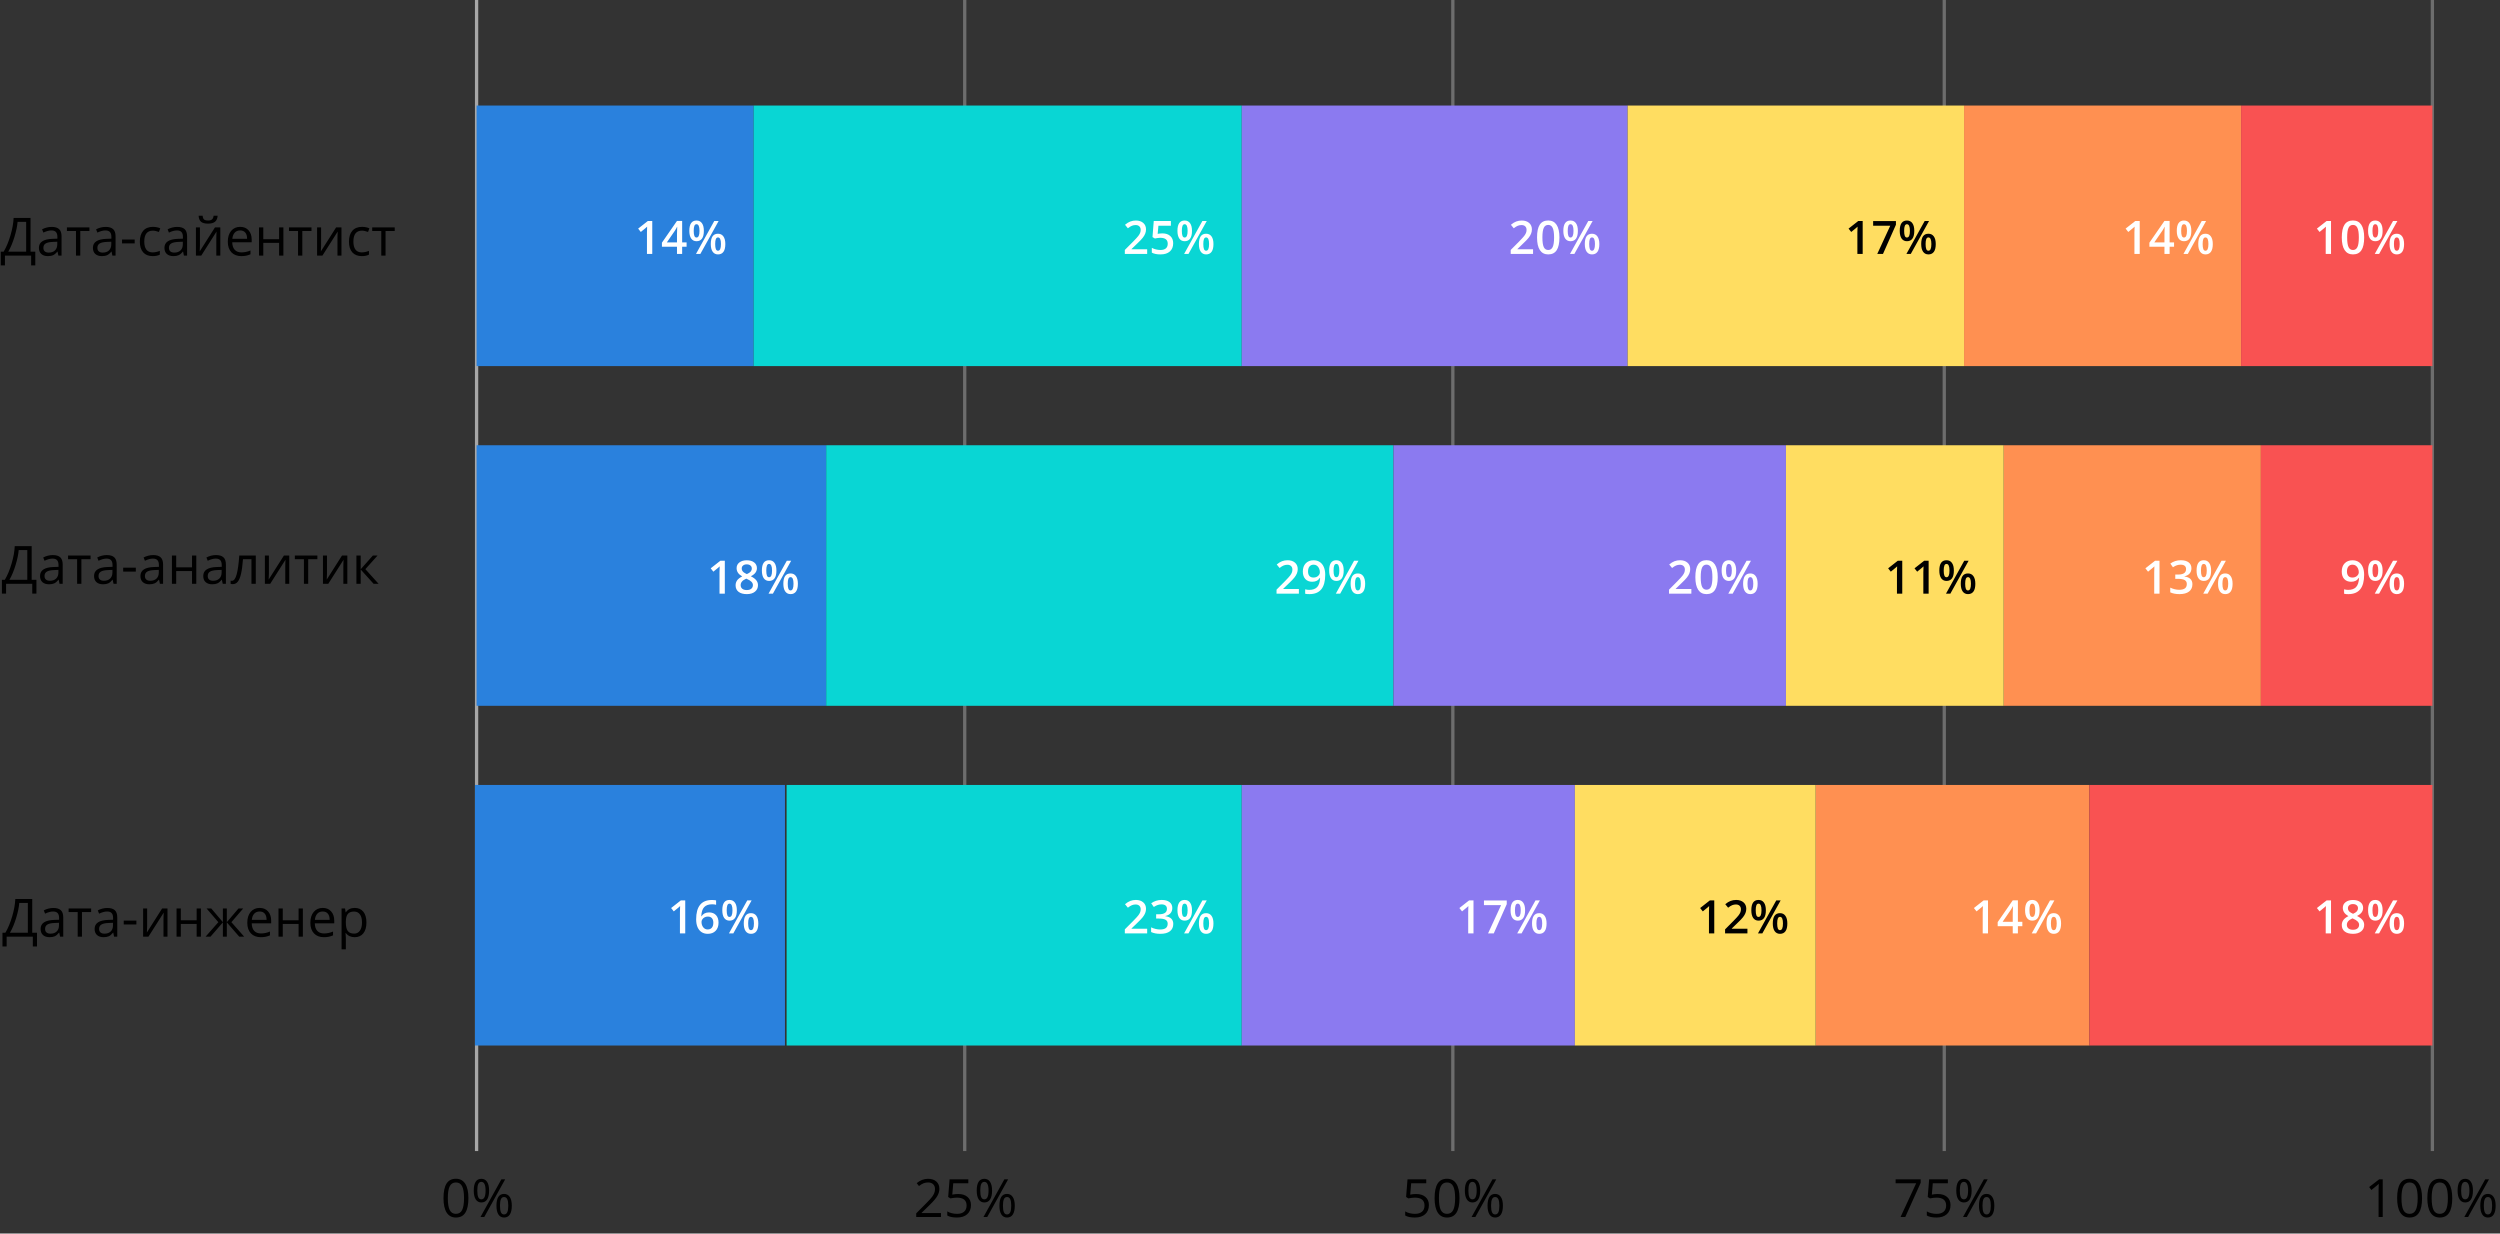 <?xml version="1.0" encoding="UTF-8"?> <svg xmlns="http://www.w3.org/2000/svg" width="758" height="374" viewBox="0 0 758 374" fill="none"><rect x="0" y="0" width="758" height="374" fill="#333333" stroke="none"/> <path d="M737.5 0L737.5 349" stroke="#C4C4C4" stroke-opacity="0.4"></path> <path d="M589.5 0L589.5 349" stroke="#C4C4C4" stroke-opacity="0.4"></path> <path d="M440.5 0L440.5 349" stroke="#C4C4C4" stroke-opacity="0.4"></path> <path d="M292.5 0L292.5 349" stroke="#C4C4C4" stroke-opacity="0.4"></path> <path d="M144.5 0L144.5 349" stroke="#C4C4C4" stroke-opacity="0.8"></path> <path d="M142.023 363.273C142.023 365.247 141.711 366.721 141.086 367.695C140.466 368.669 139.516 369.156 138.234 369.156C137.005 369.156 136.07 368.659 135.43 367.664C134.789 366.664 134.469 365.201 134.469 363.273C134.469 361.284 134.779 359.807 135.398 358.844C136.018 357.88 136.964 357.398 138.234 357.398C139.474 357.398 140.414 357.901 141.055 358.906C141.701 359.911 142.023 361.367 142.023 363.273ZM135.781 363.273C135.781 364.935 135.977 366.146 136.367 366.906C136.758 367.661 137.38 368.039 138.234 368.039C139.099 368.039 139.724 367.656 140.109 366.891C140.5 366.12 140.695 364.914 140.695 363.273C140.695 361.633 140.5 360.432 140.109 359.672C139.724 358.906 139.099 358.523 138.234 358.523C137.38 358.523 136.758 358.901 136.367 359.656C135.977 360.406 135.781 361.612 135.781 363.273ZM144.719 360.984C144.719 361.87 144.815 362.534 145.008 362.977C145.201 363.419 145.513 363.641 145.945 363.641C146.799 363.641 147.227 362.755 147.227 360.984C147.227 359.224 146.799 358.344 145.945 358.344C145.513 358.344 145.201 358.562 145.008 359C144.815 359.438 144.719 360.099 144.719 360.984ZM148.297 360.984C148.297 362.172 148.096 363.07 147.695 363.68C147.299 364.284 146.716 364.586 145.945 364.586C145.216 364.586 144.648 364.276 144.242 363.656C143.841 363.036 143.641 362.146 143.641 360.984C143.641 359.802 143.833 358.911 144.219 358.312C144.609 357.714 145.185 357.414 145.945 357.414C146.701 357.414 147.281 357.724 147.688 358.344C148.094 358.964 148.297 359.844 148.297 360.984ZM151.594 365.562C151.594 366.453 151.69 367.12 151.883 367.562C152.076 368 152.391 368.219 152.828 368.219C153.266 368.219 153.589 368.003 153.797 367.57C154.005 367.133 154.109 366.464 154.109 365.562C154.109 364.672 154.005 364.013 153.797 363.586C153.589 363.154 153.266 362.938 152.828 362.938C152.391 362.938 152.076 363.154 151.883 363.586C151.69 364.013 151.594 364.672 151.594 365.562ZM155.18 365.562C155.18 366.745 154.979 367.641 154.578 368.25C154.182 368.854 153.599 369.156 152.828 369.156C152.089 369.156 151.518 368.846 151.117 368.227C150.721 367.607 150.523 366.719 150.523 365.562C150.523 364.38 150.716 363.49 151.102 362.891C151.492 362.292 152.068 361.992 152.828 361.992C153.568 361.992 154.143 362.299 154.555 362.914C154.971 363.523 155.18 364.406 155.18 365.562ZM153.164 357.578L146.828 369H145.68L152.016 357.578H153.164Z" fill="black"></path> <path d="M285.305 369H277.797V367.883L280.805 364.859C281.721 363.932 282.326 363.271 282.617 362.875C282.909 362.479 283.128 362.094 283.273 361.719C283.419 361.344 283.492 360.94 283.492 360.508C283.492 359.898 283.307 359.417 282.938 359.062C282.568 358.703 282.055 358.523 281.398 358.523C280.924 358.523 280.474 358.602 280.047 358.758C279.625 358.914 279.154 359.198 278.633 359.609L277.945 358.727C278.997 357.852 280.143 357.414 281.383 357.414C282.456 357.414 283.297 357.69 283.906 358.242C284.516 358.789 284.82 359.526 284.82 360.453C284.82 361.177 284.617 361.893 284.211 362.602C283.805 363.31 283.044 364.206 281.93 365.289L279.43 367.734V367.797H285.305V369ZM290.523 362.023C291.727 362.023 292.672 362.323 293.359 362.922C294.052 363.516 294.398 364.331 294.398 365.367C294.398 366.549 294.021 367.477 293.266 368.148C292.516 368.82 291.479 369.156 290.156 369.156C288.87 369.156 287.888 368.951 287.211 368.539V367.289C287.576 367.523 288.029 367.708 288.57 367.844C289.112 367.974 289.646 368.039 290.172 368.039C291.089 368.039 291.799 367.823 292.305 367.391C292.815 366.958 293.07 366.333 293.07 365.516C293.07 363.922 292.094 363.125 290.141 363.125C289.646 363.125 288.984 363.201 288.156 363.352L287.484 362.922L287.914 357.578H293.594V358.773H289.023L288.734 362.203C289.333 362.083 289.93 362.023 290.523 362.023ZM297.219 360.984C297.219 361.87 297.315 362.534 297.508 362.977C297.701 363.419 298.013 363.641 298.445 363.641C299.299 363.641 299.727 362.755 299.727 360.984C299.727 359.224 299.299 358.344 298.445 358.344C298.013 358.344 297.701 358.562 297.508 359C297.315 359.438 297.219 360.099 297.219 360.984ZM300.797 360.984C300.797 362.172 300.596 363.07 300.195 363.68C299.799 364.284 299.216 364.586 298.445 364.586C297.716 364.586 297.148 364.276 296.742 363.656C296.341 363.036 296.141 362.146 296.141 360.984C296.141 359.802 296.333 358.911 296.719 358.312C297.109 357.714 297.685 357.414 298.445 357.414C299.201 357.414 299.781 357.724 300.188 358.344C300.594 358.964 300.797 359.844 300.797 360.984ZM304.094 365.562C304.094 366.453 304.19 367.12 304.383 367.562C304.576 368 304.891 368.219 305.328 368.219C305.766 368.219 306.089 368.003 306.297 367.57C306.505 367.133 306.609 366.464 306.609 365.562C306.609 364.672 306.505 364.013 306.297 363.586C306.089 363.154 305.766 362.938 305.328 362.938C304.891 362.938 304.576 363.154 304.383 363.586C304.19 364.013 304.094 364.672 304.094 365.562ZM307.68 365.562C307.68 366.745 307.479 367.641 307.078 368.25C306.682 368.854 306.099 369.156 305.328 369.156C304.589 369.156 304.018 368.846 303.617 368.227C303.221 367.607 303.023 366.719 303.023 365.562C303.023 364.38 303.216 363.49 303.602 362.891C303.992 362.292 304.568 361.992 305.328 361.992C306.068 361.992 306.643 362.299 307.055 362.914C307.471 363.523 307.68 364.406 307.68 365.562ZM305.664 357.578L299.328 369H298.18L304.516 357.578H305.664Z" fill="black"></path> <path d="M429.367 362.023C430.57 362.023 431.516 362.323 432.203 362.922C432.896 363.516 433.242 364.331 433.242 365.367C433.242 366.549 432.865 367.477 432.109 368.148C431.359 368.82 430.323 369.156 429 369.156C427.714 369.156 426.732 368.951 426.055 368.539V367.289C426.419 367.523 426.872 367.708 427.414 367.844C427.956 367.974 428.49 368.039 429.016 368.039C429.932 368.039 430.643 367.823 431.148 367.391C431.659 366.958 431.914 366.333 431.914 365.516C431.914 363.922 430.938 363.125 428.984 363.125C428.49 363.125 427.828 363.201 427 363.352L426.328 362.922L426.758 357.578H432.438V358.773H427.867L427.578 362.203C428.177 362.083 428.773 362.023 429.367 362.023ZM442.523 363.273C442.523 365.247 442.211 366.721 441.586 367.695C440.966 368.669 440.016 369.156 438.734 369.156C437.505 369.156 436.57 368.659 435.93 367.664C435.289 366.664 434.969 365.201 434.969 363.273C434.969 361.284 435.279 359.807 435.898 358.844C436.518 357.88 437.464 357.398 438.734 357.398C439.974 357.398 440.914 357.901 441.555 358.906C442.201 359.911 442.523 361.367 442.523 363.273ZM436.281 363.273C436.281 364.935 436.477 366.146 436.867 366.906C437.258 367.661 437.88 368.039 438.734 368.039C439.599 368.039 440.224 367.656 440.609 366.891C441 366.12 441.195 364.914 441.195 363.273C441.195 361.633 441 360.432 440.609 359.672C440.224 358.906 439.599 358.523 438.734 358.523C437.88 358.523 437.258 358.901 436.867 359.656C436.477 360.406 436.281 361.612 436.281 363.273ZM445.219 360.984C445.219 361.87 445.315 362.534 445.508 362.977C445.701 363.419 446.013 363.641 446.445 363.641C447.299 363.641 447.727 362.755 447.727 360.984C447.727 359.224 447.299 358.344 446.445 358.344C446.013 358.344 445.701 358.562 445.508 359C445.315 359.438 445.219 360.099 445.219 360.984ZM448.797 360.984C448.797 362.172 448.596 363.07 448.195 363.68C447.799 364.284 447.216 364.586 446.445 364.586C445.716 364.586 445.148 364.276 444.742 363.656C444.341 363.036 444.141 362.146 444.141 360.984C444.141 359.802 444.333 358.911 444.719 358.312C445.109 357.714 445.685 357.414 446.445 357.414C447.201 357.414 447.781 357.724 448.188 358.344C448.594 358.964 448.797 359.844 448.797 360.984ZM452.094 365.562C452.094 366.453 452.19 367.12 452.383 367.562C452.576 368 452.891 368.219 453.328 368.219C453.766 368.219 454.089 368.003 454.297 367.57C454.505 367.133 454.609 366.464 454.609 365.562C454.609 364.672 454.505 364.013 454.297 363.586C454.089 363.154 453.766 362.938 453.328 362.938C452.891 362.938 452.576 363.154 452.383 363.586C452.19 364.013 452.094 364.672 452.094 365.562ZM455.68 365.562C455.68 366.745 455.479 367.641 455.078 368.25C454.682 368.854 454.099 369.156 453.328 369.156C452.589 369.156 452.018 368.846 451.617 368.227C451.221 367.607 451.023 366.719 451.023 365.562C451.023 364.38 451.216 363.49 451.602 362.891C451.992 362.292 452.568 361.992 453.328 361.992C454.068 361.992 454.643 362.299 455.055 362.914C455.471 363.523 455.68 364.406 455.68 365.562ZM453.664 357.578L447.328 369H446.18L452.516 357.578H453.664Z" fill="black"></path> <path d="M576.242 369L580.977 358.773H574.75V357.578H582.352V358.617L577.68 369H576.242ZM587.523 362.023C588.727 362.023 589.672 362.323 590.359 362.922C591.052 363.516 591.398 364.331 591.398 365.367C591.398 366.549 591.021 367.477 590.266 368.148C589.516 368.82 588.479 369.156 587.156 369.156C585.87 369.156 584.888 368.951 584.211 368.539V367.289C584.576 367.523 585.029 367.708 585.57 367.844C586.112 367.974 586.646 368.039 587.172 368.039C588.089 368.039 588.799 367.823 589.305 367.391C589.815 366.958 590.07 366.333 590.07 365.516C590.07 363.922 589.094 363.125 587.141 363.125C586.646 363.125 585.984 363.201 585.156 363.352L584.484 362.922L584.914 357.578H590.594V358.773H586.023L585.734 362.203C586.333 362.083 586.93 362.023 587.523 362.023ZM594.219 360.984C594.219 361.87 594.315 362.534 594.508 362.977C594.701 363.419 595.013 363.641 595.445 363.641C596.299 363.641 596.727 362.755 596.727 360.984C596.727 359.224 596.299 358.344 595.445 358.344C595.013 358.344 594.701 358.562 594.508 359C594.315 359.438 594.219 360.099 594.219 360.984ZM597.797 360.984C597.797 362.172 597.596 363.07 597.195 363.68C596.799 364.284 596.216 364.586 595.445 364.586C594.716 364.586 594.148 364.276 593.742 363.656C593.341 363.036 593.141 362.146 593.141 360.984C593.141 359.802 593.333 358.911 593.719 358.312C594.109 357.714 594.685 357.414 595.445 357.414C596.201 357.414 596.781 357.724 597.188 358.344C597.594 358.964 597.797 359.844 597.797 360.984ZM601.094 365.562C601.094 366.453 601.19 367.12 601.383 367.562C601.576 368 601.891 368.219 602.328 368.219C602.766 368.219 603.089 368.003 603.297 367.57C603.505 367.133 603.609 366.464 603.609 365.562C603.609 364.672 603.505 364.013 603.297 363.586C603.089 363.154 602.766 362.938 602.328 362.938C601.891 362.938 601.576 363.154 601.383 363.586C601.19 364.013 601.094 364.672 601.094 365.562ZM604.68 365.562C604.68 366.745 604.479 367.641 604.078 368.25C603.682 368.854 603.099 369.156 602.328 369.156C601.589 369.156 601.018 368.846 600.617 368.227C600.221 367.607 600.023 366.719 600.023 365.562C600.023 364.38 600.216 363.49 600.602 362.891C600.992 362.292 601.568 361.992 602.328 361.992C603.068 361.992 603.643 362.299 604.055 362.914C604.471 363.523 604.68 364.406 604.68 365.562ZM602.664 357.578L596.328 369H595.18L601.516 357.578H602.664Z" fill="black"></path> <path d="M722.445 369H721.18V360.859C721.18 360.182 721.201 359.542 721.242 358.938C721.133 359.047 721.01 359.161 720.875 359.281C720.74 359.401 720.12 359.909 719.016 360.805L718.328 359.914L721.352 357.578H722.445V369ZM734.367 363.273C734.367 365.247 734.055 366.721 733.43 367.695C732.81 368.669 731.859 369.156 730.578 369.156C729.349 369.156 728.414 368.659 727.773 367.664C727.133 366.664 726.812 365.201 726.812 363.273C726.812 361.284 727.122 359.807 727.742 358.844C728.362 357.88 729.307 357.398 730.578 357.398C731.818 357.398 732.758 357.901 733.398 358.906C734.044 359.911 734.367 361.367 734.367 363.273ZM728.125 363.273C728.125 364.935 728.32 366.146 728.711 366.906C729.102 367.661 729.724 368.039 730.578 368.039C731.443 368.039 732.068 367.656 732.453 366.891C732.844 366.12 733.039 364.914 733.039 363.273C733.039 361.633 732.844 360.432 732.453 359.672C732.068 358.906 731.443 358.523 730.578 358.523C729.724 358.523 729.102 358.901 728.711 359.656C728.32 360.406 728.125 361.612 728.125 363.273ZM743.523 363.273C743.523 365.247 743.211 366.721 742.586 367.695C741.966 368.669 741.016 369.156 739.734 369.156C738.505 369.156 737.57 368.659 736.93 367.664C736.289 366.664 735.969 365.201 735.969 363.273C735.969 361.284 736.279 359.807 736.898 358.844C737.518 357.88 738.464 357.398 739.734 357.398C740.974 357.398 741.914 357.901 742.555 358.906C743.201 359.911 743.523 361.367 743.523 363.273ZM737.281 363.273C737.281 364.935 737.477 366.146 737.867 366.906C738.258 367.661 738.88 368.039 739.734 368.039C740.599 368.039 741.224 367.656 741.609 366.891C742 366.12 742.195 364.914 742.195 363.273C742.195 361.633 742 360.432 741.609 359.672C741.224 358.906 740.599 358.523 739.734 358.523C738.88 358.523 738.258 358.901 737.867 359.656C737.477 360.406 737.281 361.612 737.281 363.273ZM746.219 360.984C746.219 361.87 746.315 362.534 746.508 362.977C746.701 363.419 747.013 363.641 747.445 363.641C748.299 363.641 748.727 362.755 748.727 360.984C748.727 359.224 748.299 358.344 747.445 358.344C747.013 358.344 746.701 358.562 746.508 359C746.315 359.438 746.219 360.099 746.219 360.984ZM749.797 360.984C749.797 362.172 749.596 363.07 749.195 363.68C748.799 364.284 748.216 364.586 747.445 364.586C746.716 364.586 746.148 364.276 745.742 363.656C745.341 363.036 745.141 362.146 745.141 360.984C745.141 359.802 745.333 358.911 745.719 358.312C746.109 357.714 746.685 357.414 747.445 357.414C748.201 357.414 748.781 357.724 749.188 358.344C749.594 358.964 749.797 359.844 749.797 360.984ZM753.094 365.562C753.094 366.453 753.19 367.12 753.383 367.562C753.576 368 753.891 368.219 754.328 368.219C754.766 368.219 755.089 368.003 755.297 367.57C755.505 367.133 755.609 366.464 755.609 365.562C755.609 364.672 755.505 364.013 755.297 363.586C755.089 363.154 754.766 362.938 754.328 362.938C753.891 362.938 753.576 363.154 753.383 363.586C753.19 364.013 753.094 364.672 753.094 365.562ZM756.68 365.562C756.68 366.745 756.479 367.641 756.078 368.25C755.682 368.854 755.099 369.156 754.328 369.156C753.589 369.156 753.018 368.846 752.617 368.227C752.221 367.607 752.023 366.719 752.023 365.562C752.023 364.38 752.216 363.49 752.602 362.891C752.992 362.292 753.568 361.992 754.328 361.992C755.068 361.992 755.643 362.299 756.055 362.914C756.471 363.523 756.68 364.406 756.68 365.562ZM754.664 357.578L748.328 369H747.18L753.516 357.578H754.664Z" fill="black"></path> <rect x="228.5" y="32" width="79" height="84" transform="rotate(90 228.5 32)" fill="#2A81DD"></rect> <rect x="376.5" y="32" width="79" height="148" transform="rotate(90 376.5 32)" fill="#09D6D4"></rect> <rect x="493.5" y="32" width="79" height="117" transform="rotate(90 493.5 32)" fill="#8B7AF0"></rect> <rect x="679.5" y="32" width="79" height="84" transform="rotate(90 679.5 32)" fill="#FF9051"></rect> <rect x="737.5" y="32" width="79" height="58" transform="rotate(90 737.5 32)" fill="#F95252"></rect> <rect x="595.5" y="32" width="79" height="102" transform="rotate(90 595.5 32)" fill="#FFDD61"></rect> <path d="M197.764 77L196.157 77L196.157 70.547C196.157 69.777 196.175 69.166 196.212 68.715C196.107 68.824 195.977 68.945 195.822 69.077C195.672 69.209 195.161 69.629 194.291 70.335L193.484 69.316L196.424 67.006L197.764 67.006L197.764 77ZM208.175 74.819L206.828 74.819L206.828 77L205.263 77L205.263 74.819L200.696 74.819L200.696 73.582L205.263 66.978L206.828 66.978L206.828 73.486L208.175 73.486L208.175 74.819ZM205.263 73.486L205.263 70.978C205.263 70.084 205.285 69.353 205.331 68.783L205.276 68.783C205.149 69.084 204.948 69.449 204.675 69.877L202.193 73.486L205.263 73.486ZM210.335 70C210.335 70.679 210.401 71.185 210.533 71.518C210.665 71.85 210.882 72.017 211.183 72.017C211.784 72.017 212.085 71.344 212.085 70C212.085 68.656 211.784 67.983 211.183 67.983C210.882 67.983 210.665 68.15 210.533 68.482C210.401 68.815 210.335 69.321 210.335 70ZM213.411 69.986C213.411 71.034 213.222 71.823 212.844 72.352C212.47 72.876 211.916 73.138 211.183 73.138C210.49 73.138 209.952 72.867 209.569 72.324C209.191 71.777 209.002 70.998 209.002 69.986C209.002 67.904 209.729 66.862 211.183 66.862C211.898 66.862 212.447 67.133 212.83 67.676C213.217 68.213 213.411 68.984 213.411 69.986ZM216.843 73.992C216.843 74.671 216.909 75.179 217.041 75.517C217.178 75.854 217.396 76.022 217.697 76.022C218.294 76.022 218.593 75.346 218.593 73.992C218.593 72.657 218.294 71.989 217.697 71.989C217.396 71.989 217.178 72.153 217.041 72.481C216.909 72.81 216.843 73.313 216.843 73.992ZM219.919 73.992C219.919 75.04 219.73 75.826 219.352 76.351C218.973 76.875 218.422 77.137 217.697 77.137C217.005 77.137 216.467 76.868 216.084 76.33C215.701 75.788 215.51 75.008 215.51 73.992C215.51 71.909 216.239 70.868 217.697 70.868C218.399 70.868 218.944 71.137 219.331 71.675C219.723 72.213 219.919 72.985 219.919 73.992ZM217.889 67.006L212.345 77L211.019 77L216.563 67.006L217.889 67.006Z" fill="white"></path> <path d="M464.821 77L458.047 77L458.047 75.783L460.624 73.192C461.385 72.413 461.889 71.862 462.135 71.538C462.385 71.21 462.568 70.902 462.682 70.615C462.796 70.328 462.853 70.02 462.853 69.692C462.853 69.241 462.716 68.886 462.442 68.626C462.174 68.366 461.8 68.236 461.321 68.236C460.938 68.236 460.567 68.307 460.207 68.448C459.852 68.59 459.439 68.845 458.97 69.214L458.102 68.154C458.658 67.685 459.198 67.352 459.722 67.156C460.246 66.96 460.804 66.862 461.396 66.862C462.326 66.862 463.071 67.106 463.632 67.594C464.192 68.077 464.473 68.728 464.473 69.549C464.473 70 464.391 70.428 464.227 70.834C464.067 71.24 463.819 71.659 463.481 72.092C463.149 72.52 462.593 73.101 461.813 73.835L460.077 75.517L460.077 75.585L464.821 75.585L464.821 77ZM472.819 72.003C472.819 73.739 472.539 75.029 471.979 75.872C471.423 76.715 470.57 77.137 469.422 77.137C468.31 77.137 467.467 76.701 466.893 75.831C466.318 74.961 466.031 73.685 466.031 72.003C466.031 70.239 466.309 68.94 466.865 68.106C467.426 67.268 468.278 66.849 469.422 66.849C470.538 66.849 471.384 67.286 471.958 68.161C472.532 69.036 472.819 70.317 472.819 72.003ZM467.658 72.003C467.658 73.366 467.797 74.338 468.075 74.922C468.358 75.505 468.807 75.797 469.422 75.797C470.037 75.797 470.486 75.501 470.769 74.908C471.056 74.316 471.199 73.347 471.199 72.003C471.199 70.663 471.056 69.695 470.769 69.098C470.486 68.496 470.037 68.195 469.422 68.195C468.807 68.195 468.358 68.489 468.075 69.077C467.797 69.665 467.658 70.64 467.658 72.003ZM475.335 70C475.335 70.679 475.401 71.185 475.533 71.518C475.665 71.85 475.882 72.017 476.183 72.017C476.784 72.017 477.085 71.344 477.085 70C477.085 68.656 476.784 67.983 476.183 67.983C475.882 67.983 475.665 68.15 475.533 68.482C475.401 68.815 475.335 69.321 475.335 70ZM478.411 69.986C478.411 71.034 478.222 71.823 477.844 72.352C477.47 72.876 476.916 73.138 476.183 73.138C475.49 73.138 474.952 72.867 474.569 72.324C474.191 71.777 474.002 70.998 474.002 69.986C474.002 67.904 474.729 66.862 476.183 66.862C476.898 66.862 477.447 67.133 477.83 67.676C478.217 68.213 478.411 68.984 478.411 69.986ZM481.843 73.992C481.843 74.671 481.909 75.179 482.041 75.517C482.178 75.854 482.396 76.022 482.697 76.022C483.294 76.022 483.593 75.346 483.593 73.992C483.593 72.657 483.294 71.989 482.697 71.989C482.396 71.989 482.178 72.153 482.041 72.481C481.909 72.81 481.843 73.313 481.843 73.992ZM484.919 73.992C484.919 75.04 484.73 75.826 484.352 76.351C483.973 76.875 483.422 77.137 482.697 77.137C482.005 77.137 481.467 76.868 481.084 76.33C480.701 75.788 480.51 75.008 480.51 73.992C480.51 71.909 481.239 70.868 482.697 70.868C483.399 70.868 483.944 71.137 484.331 71.675C484.723 72.213 484.919 72.985 484.919 73.992ZM482.889 67.006L477.345 77L476.019 77L481.563 67.006L482.889 67.006Z" fill="white"></path> <path d="M564.764 77L563.157 77L563.157 70.547C563.157 69.777 563.175 69.166 563.212 68.715C563.107 68.824 562.977 68.945 562.822 69.077C562.672 69.209 562.161 69.629 561.291 70.335L560.484 69.316L563.424 67.006L564.764 67.006L564.764 77ZM569.18 77L573.131 68.435L567.936 68.435L567.936 67.019L574.847 67.019L574.847 68.141L570.916 77L569.18 77ZM577.335 70C577.335 70.679 577.401 71.185 577.533 71.518C577.665 71.85 577.882 72.017 578.183 72.017C578.784 72.017 579.085 71.344 579.085 70C579.085 68.656 578.784 67.983 578.183 67.983C577.882 67.983 577.665 68.15 577.533 68.482C577.401 68.815 577.335 69.321 577.335 70ZM580.411 69.986C580.411 71.034 580.222 71.823 579.844 72.352C579.47 72.876 578.916 73.138 578.183 73.138C577.49 73.138 576.952 72.867 576.569 72.324C576.191 71.777 576.002 70.998 576.002 69.986C576.002 67.904 576.729 66.862 578.183 66.862C578.898 66.862 579.447 67.133 579.83 67.676C580.217 68.213 580.411 68.984 580.411 69.986ZM583.843 73.992C583.843 74.671 583.909 75.179 584.041 75.517C584.178 75.854 584.396 76.022 584.697 76.022C585.294 76.022 585.593 75.346 585.593 73.992C585.593 72.657 585.294 71.989 584.697 71.989C584.396 71.989 584.178 72.153 584.041 72.481C583.909 72.81 583.843 73.313 583.843 73.992ZM586.919 73.992C586.919 75.04 586.73 75.826 586.352 76.351C585.973 76.875 585.422 77.137 584.697 77.137C584.005 77.137 583.467 76.868 583.084 76.33C582.701 75.788 582.51 75.008 582.51 73.992C582.51 71.909 583.239 70.868 584.697 70.868C585.399 70.868 585.944 71.137 586.331 71.675C586.723 72.213 586.919 72.985 586.919 73.992ZM584.889 67.006L579.345 77L578.019 77L583.563 67.006L584.889 67.006Z" fill="black"></path> <path d="M648.764 77L647.157 77L647.157 70.547C647.157 69.777 647.175 69.166 647.212 68.715C647.107 68.824 646.977 68.945 646.822 69.077C646.672 69.209 646.161 69.629 645.291 70.335L644.484 69.316L647.424 67.006L648.764 67.006L648.764 77ZM659.175 74.819L657.828 74.819L657.828 77L656.263 77L656.263 74.819L651.696 74.819L651.696 73.582L656.263 66.978L657.828 66.978L657.828 73.486L659.175 73.486L659.175 74.819ZM656.263 73.486L656.263 70.978C656.263 70.084 656.285 69.353 656.331 68.783L656.276 68.783C656.149 69.084 655.948 69.449 655.675 69.877L653.193 73.486L656.263 73.486ZM661.335 70C661.335 70.679 661.401 71.185 661.533 71.518C661.665 71.85 661.882 72.017 662.183 72.017C662.784 72.017 663.085 71.344 663.085 70C663.085 68.656 662.784 67.983 662.183 67.983C661.882 67.983 661.665 68.15 661.533 68.482C661.401 68.815 661.335 69.321 661.335 70ZM664.411 69.986C664.411 71.034 664.222 71.823 663.844 72.352C663.47 72.876 662.916 73.138 662.183 73.138C661.49 73.138 660.952 72.867 660.569 72.324C660.191 71.777 660.002 70.998 660.002 69.986C660.002 67.904 660.729 66.862 662.183 66.862C662.898 66.862 663.447 67.133 663.83 67.676C664.217 68.213 664.411 68.984 664.411 69.986ZM667.843 73.992C667.843 74.671 667.909 75.179 668.041 75.517C668.178 75.854 668.396 76.022 668.697 76.022C669.294 76.022 669.593 75.346 669.593 73.992C669.593 72.657 669.294 71.989 668.697 71.989C668.396 71.989 668.178 72.153 668.041 72.481C667.909 72.81 667.843 73.313 667.843 73.992ZM670.919 73.992C670.919 75.04 670.73 75.826 670.352 76.351C669.973 76.875 669.422 77.137 668.697 77.137C668.005 77.137 667.467 76.868 667.084 76.33C666.701 75.788 666.51 75.008 666.51 73.992C666.51 71.909 667.239 70.868 668.697 70.868C669.399 70.868 669.944 71.137 670.331 71.675C670.723 72.213 670.919 72.985 670.919 73.992ZM668.889 67.006L663.345 77L662.019 77L667.562 67.006L668.889 67.006Z" fill="white"></path> <path d="M706.764 77L705.157 77L705.157 70.547C705.157 69.777 705.175 69.166 705.212 68.715C705.107 68.824 704.977 68.945 704.822 69.077C704.672 69.209 704.161 69.629 703.291 70.335L702.484 69.316L705.424 67.006L706.764 67.006L706.764 77ZM716.819 72.003C716.819 73.739 716.539 75.029 715.979 75.872C715.423 76.715 714.57 77.137 713.422 77.137C712.31 77.137 711.467 76.701 710.893 75.831C710.318 74.961 710.031 73.685 710.031 72.003C710.031 70.239 710.309 68.94 710.865 68.106C711.426 67.268 712.278 66.849 713.422 66.849C714.538 66.849 715.384 67.286 715.958 68.161C716.532 69.036 716.819 70.317 716.819 72.003ZM711.658 72.003C711.658 73.366 711.797 74.338 712.075 74.922C712.358 75.505 712.807 75.797 713.422 75.797C714.037 75.797 714.486 75.501 714.769 74.908C715.056 74.316 715.199 73.347 715.199 72.003C715.199 70.663 715.056 69.695 714.769 69.098C714.486 68.496 714.037 68.195 713.422 68.195C712.807 68.195 712.358 68.489 712.075 69.077C711.797 69.665 711.658 70.64 711.658 72.003ZM719.335 70C719.335 70.679 719.401 71.185 719.533 71.518C719.665 71.85 719.882 72.017 720.183 72.017C720.784 72.017 721.085 71.344 721.085 70C721.085 68.656 720.784 67.983 720.183 67.983C719.882 67.983 719.665 68.15 719.533 68.482C719.401 68.815 719.335 69.321 719.335 70ZM722.411 69.986C722.411 71.034 722.222 71.823 721.844 72.352C721.47 72.876 720.916 73.138 720.183 73.138C719.49 73.138 718.952 72.867 718.569 72.324C718.191 71.777 718.002 70.998 718.002 69.986C718.002 67.904 718.729 66.862 720.183 66.862C720.898 66.862 721.447 67.133 721.83 67.676C722.217 68.213 722.411 68.984 722.411 69.986ZM725.843 73.992C725.843 74.671 725.909 75.179 726.041 75.517C726.178 75.854 726.396 76.022 726.697 76.022C727.294 76.022 727.593 75.346 727.593 73.992C727.593 72.657 727.294 71.989 726.697 71.989C726.396 71.989 726.178 72.153 726.041 72.481C725.909 72.81 725.843 73.313 725.843 73.992ZM728.919 73.992C728.919 75.04 728.73 75.826 728.352 76.351C727.973 76.875 727.422 77.137 726.697 77.137C726.005 77.137 725.467 76.868 725.084 76.33C724.701 75.788 724.51 75.008 724.51 73.992C724.51 71.909 725.239 70.868 726.697 70.868C727.399 70.868 727.944 71.137 728.331 71.675C728.723 72.213 728.919 72.985 728.919 73.992ZM726.889 67.006L721.345 77L720.019 77L725.562 67.006L726.889 67.006Z" fill="white"></path> <path d="M347.821 77L341.047 77L341.047 75.783L343.624 73.192C344.385 72.413 344.889 71.862 345.135 71.538C345.385 71.21 345.568 70.902 345.682 70.615C345.796 70.328 345.853 70.02 345.853 69.692C345.853 69.241 345.716 68.886 345.442 68.626C345.174 68.366 344.8 68.236 344.321 68.236C343.938 68.236 343.567 68.307 343.207 68.448C342.852 68.59 342.439 68.845 341.97 69.214L341.102 68.154C341.658 67.685 342.198 67.352 342.722 67.156C343.246 66.96 343.804 66.862 344.396 66.862C345.326 66.862 346.071 67.106 346.632 67.594C347.192 68.077 347.473 68.728 347.473 69.549C347.473 70 347.391 70.428 347.227 70.834C347.067 71.24 346.819 71.659 346.481 72.092C346.149 72.52 345.593 73.101 344.813 73.835L343.077 75.517L343.077 75.585L347.821 75.585L347.821 77ZM352.436 70.759C353.443 70.759 354.24 71.025 354.828 71.559C355.416 72.092 355.71 72.819 355.71 73.739C355.71 74.806 355.375 75.64 354.705 76.241C354.04 76.838 353.092 77.137 351.861 77.137C350.745 77.137 349.868 76.957 349.229 76.597L349.229 75.141C349.599 75.35 350.022 75.512 350.501 75.626C350.979 75.74 351.424 75.797 351.834 75.797C352.559 75.797 353.11 75.635 353.488 75.311C353.867 74.988 354.056 74.514 354.056 73.89C354.056 72.696 353.295 72.099 351.772 72.099C351.558 72.099 351.294 72.121 350.979 72.167C350.665 72.208 350.389 72.256 350.152 72.311L349.435 71.887L349.817 67.006L355.013 67.006L355.013 68.435L351.232 68.435L351.007 70.909C351.166 70.882 351.36 70.85 351.588 70.814C351.82 70.777 352.103 70.759 352.436 70.759ZM358.335 70C358.335 70.679 358.401 71.185 358.533 71.518C358.665 71.85 358.882 72.017 359.183 72.017C359.784 72.017 360.085 71.344 360.085 70C360.085 68.656 359.784 67.983 359.183 67.983C358.882 67.983 358.665 68.15 358.533 68.482C358.401 68.815 358.335 69.321 358.335 70ZM361.411 69.986C361.411 71.034 361.222 71.823 360.844 72.352C360.47 72.876 359.916 73.138 359.183 73.138C358.49 73.138 357.952 72.867 357.569 72.324C357.191 71.777 357.002 70.998 357.002 69.986C357.002 67.904 357.729 66.862 359.183 66.862C359.898 66.862 360.447 67.133 360.83 67.676C361.217 68.213 361.411 68.984 361.411 69.986ZM364.843 73.992C364.843 74.671 364.909 75.179 365.041 75.517C365.178 75.854 365.396 76.022 365.697 76.022C366.294 76.022 366.593 75.346 366.593 73.992C366.593 72.657 366.294 71.989 365.697 71.989C365.396 71.989 365.178 72.153 365.041 72.481C364.909 72.81 364.843 73.313 364.843 73.992ZM367.919 73.992C367.919 75.04 367.73 75.826 367.352 76.351C366.973 76.875 366.422 77.137 365.697 77.137C365.005 77.137 364.467 76.868 364.084 76.33C363.701 75.788 363.51 75.008 363.51 73.992C363.51 71.909 364.239 70.868 365.697 70.868C366.399 70.868 366.944 71.137 367.331 71.675C367.723 72.213 367.919 72.985 367.919 73.992ZM365.889 67.006L360.345 77L359.019 77L364.563 67.006L365.889 67.006Z" fill="white"></path> <rect x="250.5" y="135" width="79" height="106" transform="rotate(90 250.5 135)" fill="#2A81DD"></rect> <rect x="422.5" y="135" width="79" height="172" transform="rotate(90 422.5 135)" fill="#09D6D4"></rect> <rect x="541.5" y="135" width="79" height="119" transform="rotate(90 541.5 135)" fill="#8B7AF0"></rect> <rect x="685.5" y="135" width="79" height="78" transform="rotate(90 685.5 135)" fill="#FF9051"></rect> <rect x="737.5" y="135" width="79" height="52" transform="rotate(90 737.5 135)" fill="#F95252"></rect> <rect x="607.5" y="135" width="79" height="66" transform="rotate(90 607.5 135)" fill="#FFDD61"></rect> <path d="M219.764 180L218.157 180L218.157 173.547C218.157 172.777 218.175 172.166 218.212 171.715C218.107 171.824 217.977 171.945 217.822 172.077C217.672 172.209 217.161 172.629 216.291 173.335L215.484 172.316L218.424 170.006L219.764 170.006L219.764 180ZM226.422 169.876C227.37 169.876 228.119 170.095 228.671 170.532C229.222 170.965 229.498 171.546 229.498 172.275C229.498 173.301 228.883 174.117 227.652 174.723C228.436 175.115 228.992 175.527 229.32 175.96C229.653 176.393 229.819 176.876 229.819 177.409C229.819 178.234 229.516 178.895 228.91 179.392C228.304 179.888 227.484 180.137 226.449 180.137C225.365 180.137 224.524 179.904 223.927 179.439C223.33 178.975 223.031 178.316 223.031 177.464C223.031 176.908 223.186 176.409 223.496 175.967C223.811 175.52 224.323 175.124 225.034 174.777C224.424 174.413 223.988 174.028 223.729 173.622C223.469 173.216 223.339 172.761 223.339 172.255C223.339 171.53 223.624 170.954 224.193 170.525C224.763 170.092 225.506 169.876 226.422 169.876ZM224.569 177.409C224.569 177.883 224.736 178.252 225.068 178.517C225.401 178.776 225.852 178.906 226.422 178.906C227.01 178.906 227.465 178.772 227.789 178.503C228.117 178.229 228.281 177.86 228.281 177.396C228.281 177.026 228.131 176.689 227.83 176.384C227.529 176.078 227.074 175.796 226.463 175.536L226.265 175.447C225.663 175.712 225.23 176.003 224.966 176.322C224.701 176.637 224.569 176.999 224.569 177.409ZM226.408 171.113C225.952 171.113 225.586 171.227 225.308 171.455C225.03 171.678 224.891 171.984 224.891 172.371C224.891 172.608 224.941 172.82 225.041 173.007C225.141 173.194 225.287 173.365 225.479 173.52C225.67 173.67 225.993 173.852 226.449 174.066C226.996 173.825 227.381 173.572 227.604 173.308C227.832 173.039 227.946 172.727 227.946 172.371C227.946 171.984 227.805 171.678 227.522 171.455C227.244 171.227 226.873 171.113 226.408 171.113ZM232.335 173C232.335 173.679 232.401 174.185 232.533 174.518C232.665 174.85 232.882 175.017 233.183 175.017C233.784 175.017 234.085 174.344 234.085 173C234.085 171.656 233.784 170.983 233.183 170.983C232.882 170.983 232.665 171.15 232.533 171.482C232.401 171.815 232.335 172.321 232.335 173ZM235.411 172.986C235.411 174.035 235.222 174.823 234.844 175.352C234.47 175.876 233.916 176.138 233.183 176.138C232.49 176.138 231.952 175.867 231.569 175.324C231.191 174.777 231.002 173.998 231.002 172.986C231.002 170.904 231.729 169.862 233.183 169.862C233.898 169.862 234.447 170.133 234.83 170.676C235.217 171.214 235.411 171.984 235.411 172.986ZM238.843 176.992C238.843 177.671 238.909 178.179 239.041 178.517C239.178 178.854 239.396 179.022 239.697 179.022C240.294 179.022 240.593 178.346 240.593 176.992C240.593 175.657 240.294 174.989 239.697 174.989C239.396 174.989 239.178 175.153 239.041 175.481C238.909 175.81 238.843 176.313 238.843 176.992ZM241.919 176.992C241.919 178.04 241.73 178.826 241.352 179.351C240.973 179.875 240.422 180.137 239.697 180.137C239.005 180.137 238.467 179.868 238.084 179.33C237.701 178.788 237.51 178.008 237.51 176.992C237.51 174.91 238.239 173.868 239.697 173.868C240.399 173.868 240.944 174.137 241.331 174.675C241.723 175.213 241.919 175.985 241.919 176.992ZM239.889 170.006L234.345 180L233.019 180L238.563 170.006L239.889 170.006Z" fill="white"></path> <path d="M512.821 180L506.047 180L506.047 178.783L508.624 176.192C509.385 175.413 509.889 174.862 510.135 174.538C510.385 174.21 510.568 173.902 510.682 173.615C510.796 173.328 510.853 173.021 510.853 172.692C510.853 172.241 510.716 171.886 510.442 171.626C510.174 171.366 509.8 171.236 509.321 171.236C508.938 171.236 508.567 171.307 508.207 171.448C507.852 171.59 507.439 171.845 506.97 172.214L506.102 171.154C506.658 170.685 507.198 170.352 507.722 170.156C508.246 169.96 508.804 169.862 509.396 169.862C510.326 169.862 511.071 170.106 511.632 170.594C512.192 171.077 512.473 171.729 512.473 172.549C512.473 173 512.391 173.428 512.227 173.834C512.067 174.24 511.819 174.659 511.481 175.092C511.149 175.52 510.593 176.101 509.813 176.835L508.077 178.517L508.077 178.585L512.821 178.585L512.821 180ZM520.819 175.003C520.819 176.739 520.539 178.029 519.979 178.872C519.423 179.715 518.57 180.137 517.422 180.137C516.31 180.137 515.467 179.701 514.893 178.831C514.318 177.961 514.031 176.685 514.031 175.003C514.031 173.239 514.309 171.94 514.865 171.106C515.426 170.268 516.278 169.849 517.422 169.849C518.538 169.849 519.384 170.286 519.958 171.161C520.532 172.036 520.819 173.317 520.819 175.003ZM515.658 175.003C515.658 176.366 515.797 177.339 516.075 177.922C516.358 178.505 516.807 178.797 517.422 178.797C518.037 178.797 518.486 178.501 518.769 177.908C519.056 177.316 519.199 176.347 519.199 175.003C519.199 173.663 519.056 172.695 518.769 172.098C518.486 171.496 518.037 171.195 517.422 171.195C516.807 171.195 516.358 171.489 516.075 172.077C515.797 172.665 515.658 173.64 515.658 175.003ZM523.335 173C523.335 173.679 523.401 174.185 523.533 174.518C523.665 174.85 523.882 175.017 524.183 175.017C524.784 175.017 525.085 174.344 525.085 173C525.085 171.656 524.784 170.983 524.183 170.983C523.882 170.983 523.665 171.15 523.533 171.482C523.401 171.815 523.335 172.321 523.335 173ZM526.411 172.986C526.411 174.035 526.222 174.823 525.844 175.352C525.47 175.876 524.916 176.138 524.183 176.138C523.49 176.138 522.952 175.867 522.569 175.324C522.191 174.777 522.002 173.998 522.002 172.986C522.002 170.904 522.729 169.862 524.183 169.862C524.898 169.862 525.447 170.133 525.83 170.676C526.217 171.214 526.411 171.984 526.411 172.986ZM529.843 176.992C529.843 177.671 529.909 178.179 530.041 178.517C530.178 178.854 530.396 179.022 530.697 179.022C531.294 179.022 531.593 178.346 531.593 176.992C531.593 175.657 531.294 174.989 530.697 174.989C530.396 174.989 530.178 175.153 530.041 175.481C529.909 175.81 529.843 176.313 529.843 176.992ZM532.919 176.992C532.919 178.04 532.73 178.826 532.352 179.351C531.973 179.875 531.422 180.137 530.697 180.137C530.005 180.137 529.467 179.868 529.084 179.33C528.701 178.788 528.51 178.008 528.51 176.992C528.51 174.91 529.239 173.868 530.697 173.868C531.399 173.868 531.944 174.137 532.331 174.675C532.723 175.213 532.919 175.985 532.919 176.992ZM530.889 170.006L525.345 180L524.019 180L529.563 170.006L530.889 170.006Z" fill="white"></path> <path d="M576.764 180L575.157 180L575.157 173.547C575.157 172.777 575.175 172.166 575.212 171.715C575.107 171.824 574.977 171.945 574.822 172.077C574.672 172.209 574.161 172.629 573.291 173.335L572.484 172.316L575.424 170.006L576.764 170.006L576.764 180ZM584.762 180L583.155 180L583.155 173.547C583.155 172.777 583.174 172.166 583.21 171.715C583.105 171.824 582.975 171.945 582.82 172.077C582.67 172.209 582.16 172.629 581.289 173.335L580.482 172.316L583.422 170.006L584.762 170.006L584.762 180ZM589.335 173C589.335 173.679 589.401 174.185 589.533 174.518C589.665 174.85 589.882 175.017 590.183 175.017C590.784 175.017 591.085 174.344 591.085 173C591.085 171.656 590.784 170.983 590.183 170.983C589.882 170.983 589.665 171.15 589.533 171.482C589.401 171.815 589.335 172.321 589.335 173ZM592.411 172.986C592.411 174.035 592.222 174.823 591.844 175.352C591.47 175.876 590.916 176.138 590.183 176.138C589.49 176.138 588.952 175.867 588.569 175.324C588.191 174.777 588.002 173.998 588.002 172.986C588.002 170.904 588.729 169.862 590.183 169.862C590.898 169.862 591.447 170.133 591.83 170.676C592.217 171.214 592.411 171.984 592.411 172.986ZM595.843 176.992C595.843 177.671 595.909 178.179 596.041 178.517C596.178 178.854 596.396 179.022 596.697 179.022C597.294 179.022 597.593 178.346 597.593 176.992C597.593 175.657 597.294 174.989 596.697 174.989C596.396 174.989 596.178 175.153 596.041 175.481C595.909 175.81 595.843 176.313 595.843 176.992ZM598.919 176.992C598.919 178.04 598.73 178.826 598.352 179.351C597.973 179.875 597.422 180.137 596.697 180.137C596.005 180.137 595.467 179.868 595.084 179.33C594.701 178.788 594.51 178.008 594.51 176.992C594.51 174.91 595.239 173.868 596.697 173.868C597.399 173.868 597.944 174.137 598.331 174.675C598.723 175.213 598.919 175.985 598.919 176.992ZM596.889 170.006L591.345 180L590.019 180L595.563 170.006L596.889 170.006Z" fill="black"></path> <path d="M654.764 180L653.157 180L653.157 173.547C653.157 172.777 653.175 172.166 653.212 171.715C653.107 171.824 652.977 171.945 652.822 172.077C652.672 172.209 652.161 172.629 651.291 173.335L650.484 172.316L653.424 170.006L654.764 170.006L654.764 180ZM664.443 172.303C664.443 172.936 664.259 173.465 663.89 173.889C663.521 174.308 663.001 174.59 662.331 174.736L662.331 174.791C663.133 174.891 663.735 175.142 664.136 175.543C664.537 175.939 664.737 176.468 664.737 177.129C664.737 178.09 664.398 178.833 663.719 179.357C663.04 179.877 662.074 180.137 660.82 180.137C659.713 180.137 658.779 179.957 658.018 179.597L658.018 178.168C658.441 178.378 658.89 178.539 659.364 178.653C659.838 178.767 660.294 178.824 660.731 178.824C661.506 178.824 662.085 178.681 662.468 178.394C662.851 178.106 663.042 177.662 663.042 177.061C663.042 176.527 662.83 176.135 662.406 175.885C661.982 175.634 661.317 175.509 660.41 175.509L659.542 175.509L659.542 174.203L660.424 174.203C662.019 174.203 662.816 173.652 662.816 172.549C662.816 172.12 662.677 171.79 662.399 171.558C662.121 171.325 661.711 171.209 661.169 171.209C660.791 171.209 660.426 171.264 660.075 171.373C659.724 171.478 659.31 171.685 658.831 171.995L658.045 170.874C658.961 170.2 660.025 169.862 661.237 169.862C662.244 169.862 663.031 170.079 663.596 170.512C664.161 170.945 664.443 171.542 664.443 172.303ZM667.335 173C667.335 173.679 667.401 174.185 667.533 174.518C667.665 174.85 667.882 175.017 668.183 175.017C668.784 175.017 669.085 174.344 669.085 173C669.085 171.656 668.784 170.983 668.183 170.983C667.882 170.983 667.665 171.15 667.533 171.482C667.401 171.815 667.335 172.321 667.335 173ZM670.411 172.986C670.411 174.035 670.222 174.823 669.844 175.352C669.47 175.876 668.916 176.138 668.183 176.138C667.49 176.138 666.952 175.867 666.569 175.324C666.191 174.777 666.002 173.998 666.002 172.986C666.002 170.904 666.729 169.862 668.183 169.862C668.898 169.862 669.447 170.133 669.83 170.676C670.217 171.214 670.411 171.984 670.411 172.986ZM673.843 176.992C673.843 177.671 673.909 178.179 674.041 178.517C674.178 178.854 674.396 179.022 674.697 179.022C675.294 179.022 675.593 178.346 675.593 176.992C675.593 175.657 675.294 174.989 674.697 174.989C674.396 174.989 674.178 175.153 674.041 175.481C673.909 175.81 673.843 176.313 673.843 176.992ZM676.919 176.992C676.919 178.04 676.73 178.827 676.352 179.351C675.973 179.875 675.422 180.137 674.697 180.137C674.005 180.137 673.467 179.868 673.084 179.33C672.701 178.788 672.51 178.008 672.51 176.992C672.51 174.91 673.239 173.868 674.697 173.868C675.399 173.868 675.944 174.137 676.331 174.675C676.723 175.213 676.919 175.985 676.919 176.992ZM674.889 170.006L669.345 180L668.019 180L673.562 170.006L674.889 170.006Z" fill="white"></path> <path d="M716.806 174.271C716.806 176.24 716.409 177.71 715.616 178.681C714.823 179.651 713.629 180.137 712.034 180.137C711.428 180.137 710.993 180.1 710.729 180.027L710.729 178.681C711.134 178.795 711.542 178.852 711.952 178.852C713.037 178.852 713.846 178.56 714.379 177.977C714.912 177.393 715.204 176.477 715.254 175.229L715.172 175.229C714.903 175.639 714.577 175.935 714.194 176.117C713.816 176.299 713.372 176.391 712.861 176.391C711.977 176.391 711.282 176.115 710.776 175.563C710.271 175.012 710.018 174.256 710.018 173.294C710.018 172.25 710.309 171.421 710.893 170.806C711.48 170.186 712.28 169.876 713.292 169.876C714.003 169.876 714.623 170.049 715.151 170.396C715.68 170.742 716.088 171.245 716.375 171.906C716.662 172.563 716.806 173.351 716.806 174.271ZM713.319 171.209C712.763 171.209 712.337 171.391 712.041 171.756C711.745 172.116 711.597 172.624 711.597 173.28C711.597 173.85 711.733 174.299 712.007 174.627C712.285 174.951 712.704 175.112 713.265 175.112C713.807 175.112 714.263 174.951 714.632 174.627C715.001 174.303 715.186 173.925 715.186 173.492C715.186 173.087 715.106 172.708 714.946 172.357C714.791 172.002 714.573 171.722 714.29 171.517C714.007 171.312 713.684 171.209 713.319 171.209ZM719.335 173C719.335 173.679 719.401 174.185 719.533 174.518C719.665 174.85 719.882 175.017 720.183 175.017C720.784 175.017 721.085 174.344 721.085 173C721.085 171.656 720.784 170.983 720.183 170.983C719.882 170.983 719.665 171.15 719.533 171.482C719.401 171.815 719.335 172.321 719.335 173ZM722.411 172.986C722.411 174.035 722.222 174.823 721.844 175.352C721.47 175.876 720.916 176.138 720.183 176.138C719.49 176.138 718.952 175.867 718.569 175.324C718.191 174.777 718.002 173.998 718.002 172.986C718.002 170.904 718.729 169.862 720.183 169.862C720.898 169.862 721.447 170.133 721.83 170.676C722.217 171.214 722.411 171.984 722.411 172.986ZM725.843 176.992C725.843 177.671 725.909 178.179 726.041 178.517C726.178 178.854 726.396 179.022 726.697 179.022C727.294 179.022 727.593 178.346 727.593 176.992C727.593 175.657 727.294 174.989 726.697 174.989C726.396 174.989 726.178 175.153 726.041 175.481C725.909 175.81 725.843 176.313 725.843 176.992ZM728.919 176.992C728.919 178.04 728.73 178.827 728.352 179.351C727.973 179.875 727.422 180.137 726.697 180.137C726.005 180.137 725.467 179.868 725.084 179.33C724.701 178.788 724.51 178.008 724.51 176.992C724.51 174.91 725.239 173.868 726.697 173.868C727.399 173.868 727.944 174.137 728.331 174.675C728.723 175.213 728.919 175.985 728.919 176.992ZM726.889 170.006L721.345 180L720.019 180L725.562 170.006L726.889 170.006Z" fill="white"></path> <path d="M393.821 180L387.047 180L387.047 178.783L389.624 176.192C390.385 175.413 390.889 174.862 391.135 174.538C391.385 174.21 391.568 173.902 391.682 173.615C391.796 173.328 391.853 173.021 391.853 172.692C391.853 172.241 391.716 171.886 391.442 171.626C391.174 171.366 390.8 171.236 390.321 171.236C389.938 171.236 389.567 171.307 389.207 171.448C388.852 171.59 388.439 171.845 387.97 172.214L387.102 171.154C387.658 170.685 388.198 170.352 388.722 170.156C389.246 169.96 389.804 169.862 390.396 169.862C391.326 169.862 392.071 170.106 392.632 170.594C393.192 171.077 393.473 171.729 393.473 172.549C393.473 173 393.391 173.428 393.227 173.834C393.067 174.24 392.819 174.659 392.481 175.092C392.149 175.52 391.593 176.101 390.813 176.835L389.077 178.517L389.077 178.585L393.821 178.585L393.821 180ZM401.806 174.271C401.806 176.24 401.409 177.71 400.616 178.681C399.823 179.651 398.629 180.137 397.034 180.137C396.428 180.137 395.993 180.1 395.729 180.027L395.729 178.681C396.134 178.795 396.542 178.852 396.952 178.852C398.037 178.852 398.846 178.56 399.379 177.977C399.912 177.393 400.204 176.477 400.254 175.229L400.172 175.229C399.903 175.639 399.577 175.935 399.194 176.117C398.816 176.299 398.372 176.391 397.861 176.391C396.977 176.391 396.282 176.115 395.776 175.563C395.271 175.012 395.018 174.256 395.018 173.294C395.018 172.25 395.309 171.421 395.893 170.806C396.48 170.186 397.28 169.876 398.292 169.876C399.003 169.876 399.623 170.049 400.151 170.396C400.68 170.742 401.088 171.245 401.375 171.906C401.662 172.563 401.806 173.351 401.806 174.271ZM398.319 171.209C397.763 171.209 397.337 171.391 397.041 171.756C396.745 172.116 396.597 172.624 396.597 173.28C396.597 173.85 396.733 174.299 397.007 174.627C397.285 174.951 397.704 175.112 398.265 175.112C398.807 175.112 399.263 174.951 399.632 174.627C400.001 174.303 400.186 173.925 400.186 173.492C400.186 173.087 400.106 172.708 399.946 172.357C399.791 172.002 399.573 171.722 399.29 171.517C399.007 171.312 398.684 171.209 398.319 171.209ZM404.335 173C404.335 173.679 404.401 174.185 404.533 174.518C404.665 174.85 404.882 175.017 405.183 175.017C405.784 175.017 406.085 174.344 406.085 173C406.085 171.656 405.784 170.983 405.183 170.983C404.882 170.983 404.665 171.15 404.533 171.482C404.401 171.815 404.335 172.321 404.335 173ZM407.411 172.986C407.411 174.035 407.222 174.823 406.844 175.352C406.47 175.876 405.916 176.138 405.183 176.138C404.49 176.138 403.952 175.867 403.569 175.324C403.191 174.777 403.002 173.998 403.002 172.986C403.002 170.904 403.729 169.862 405.183 169.862C405.898 169.862 406.447 170.133 406.83 170.676C407.217 171.214 407.411 171.984 407.411 172.986ZM410.843 176.992C410.843 177.671 410.909 178.179 411.041 178.517C411.178 178.854 411.396 179.022 411.697 179.022C412.294 179.022 412.593 178.346 412.593 176.992C412.593 175.657 412.294 174.989 411.697 174.989C411.396 174.989 411.178 175.153 411.041 175.481C410.909 175.81 410.843 176.313 410.843 176.992ZM413.919 176.992C413.919 178.04 413.73 178.826 413.352 179.351C412.973 179.875 412.422 180.137 411.697 180.137C411.005 180.137 410.467 179.868 410.084 179.33C409.701 178.788 409.51 178.008 409.51 176.992C409.51 174.91 410.239 173.868 411.697 173.868C412.399 173.868 412.944 174.137 413.331 174.675C413.723 175.213 413.919 175.985 413.919 176.992ZM411.889 170.006L406.345 180L405.019 180L410.563 170.006L411.889 170.006Z" fill="white"></path> <rect x="238" y="238" width="79" height="94" transform="rotate(90 238 238)" fill="#2A81DD"></rect> <rect x="376.5" y="238" width="79" height="138" transform="rotate(90 376.5 238)" fill="#09D6D4"></rect> <rect x="477.5" y="238" width="79" height="101" transform="rotate(90 477.5 238)" fill="#8B7AF0"></rect> <rect x="633.5" y="238" width="79" height="83" transform="rotate(90 633.5 238)" fill="#FF9051"></rect> <rect x="737.5" y="238" width="79" height="104" transform="rotate(90 737.5 238)" fill="#F95252"></rect> <rect x="550.5" y="238" width="79" height="73" transform="rotate(90 550.5 238)" fill="#FFDD61"></rect> <path d="M207.764 283L206.157 283L206.157 276.547C206.157 275.777 206.175 275.166 206.212 274.715C206.107 274.824 205.977 274.945 205.822 275.077C205.672 275.209 205.161 275.629 204.291 276.335L203.484 275.316L206.424 273.006L207.764 273.006L207.764 283ZM211.072 278.741C211.072 274.831 212.665 272.876 215.851 272.876C216.352 272.876 216.776 272.915 217.122 272.992L217.122 274.332C216.776 274.232 216.375 274.182 215.919 274.182C214.848 274.182 214.044 274.469 213.506 275.043C212.968 275.617 212.676 276.538 212.631 277.805L212.713 277.805C212.927 277.436 213.228 277.151 213.615 276.95C214.003 276.745 214.458 276.643 214.982 276.643C215.889 276.643 216.596 276.921 217.102 277.477C217.607 278.033 217.86 278.787 217.86 279.739C217.86 280.787 217.566 281.617 216.979 282.228C216.395 282.834 215.598 283.137 214.586 283.137C213.87 283.137 213.248 282.966 212.72 282.624C212.191 282.278 211.783 281.776 211.496 281.12C211.214 280.459 211.072 279.666 211.072 278.741ZM214.559 281.811C215.11 281.811 215.534 281.633 215.83 281.277C216.131 280.922 216.281 280.414 216.281 279.753C216.281 279.179 216.14 278.728 215.857 278.399C215.579 278.071 215.16 277.907 214.6 277.907C214.253 277.907 213.934 277.982 213.643 278.133C213.351 278.279 213.121 278.481 212.952 278.741C212.784 278.996 212.699 279.258 212.699 279.527C212.699 280.17 212.872 280.712 213.219 281.154C213.57 281.592 214.016 281.811 214.559 281.811ZM220.335 276C220.335 276.679 220.401 277.185 220.533 277.518C220.665 277.85 220.882 278.017 221.183 278.017C221.784 278.017 222.085 277.344 222.085 276C222.085 274.656 221.784 273.983 221.183 273.983C220.882 273.983 220.665 274.15 220.533 274.482C220.401 274.815 220.335 275.321 220.335 276ZM223.411 275.986C223.411 277.035 223.222 277.823 222.844 278.352C222.47 278.876 221.916 279.138 221.183 279.138C220.49 279.138 219.952 278.867 219.569 278.324C219.191 277.777 219.002 276.998 219.002 275.986C219.002 273.904 219.729 272.862 221.183 272.862C221.898 272.862 222.447 273.133 222.83 273.676C223.217 274.214 223.411 274.984 223.411 275.986ZM226.843 279.992C226.843 280.671 226.909 281.179 227.041 281.517C227.178 281.854 227.396 282.022 227.697 282.022C228.294 282.022 228.593 281.346 228.593 279.992C228.593 278.657 228.294 277.989 227.697 277.989C227.396 277.989 227.178 278.153 227.041 278.481C226.909 278.81 226.843 279.313 226.843 279.992ZM229.919 279.992C229.919 281.04 229.73 281.826 229.352 282.351C228.973 282.875 228.422 283.137 227.697 283.137C227.005 283.137 226.467 282.868 226.084 282.33C225.701 281.788 225.51 281.008 225.51 279.992C225.51 277.91 226.239 276.868 227.697 276.868C228.399 276.868 228.944 277.137 229.331 277.675C229.723 278.213 229.919 278.985 229.919 279.992ZM227.889 273.006L222.345 283L221.019 283L226.563 273.006L227.889 273.006Z" fill="white"></path> <path d="M446.764 283L445.157 283L445.157 276.547C445.157 275.777 445.175 275.166 445.212 274.715C445.107 274.824 444.977 274.945 444.822 275.077C444.672 275.209 444.161 275.629 443.291 276.335L442.484 275.316L445.424 273.006L446.764 273.006L446.764 283ZM451.18 283L455.131 274.435L449.936 274.435L449.936 273.02L456.847 273.02L456.847 274.141L452.916 283L451.18 283ZM459.335 276C459.335 276.679 459.401 277.185 459.533 277.518C459.665 277.85 459.882 278.017 460.183 278.017C460.784 278.017 461.085 277.344 461.085 276C461.085 274.656 460.784 273.983 460.183 273.983C459.882 273.983 459.665 274.15 459.533 274.482C459.401 274.815 459.335 275.321 459.335 276ZM462.411 275.986C462.411 277.035 462.222 277.823 461.844 278.352C461.47 278.876 460.916 279.138 460.183 279.138C459.49 279.138 458.952 278.867 458.569 278.324C458.191 277.777 458.002 276.998 458.002 275.986C458.002 273.904 458.729 272.862 460.183 272.862C460.898 272.862 461.447 273.133 461.83 273.676C462.217 274.214 462.411 274.984 462.411 275.986ZM465.843 279.992C465.843 280.671 465.909 281.179 466.041 281.517C466.178 281.854 466.396 282.022 466.697 282.022C467.294 282.022 467.593 281.346 467.593 279.992C467.593 278.657 467.294 277.989 466.697 277.989C466.396 277.989 466.178 278.153 466.041 278.481C465.909 278.81 465.843 279.313 465.843 279.992ZM468.919 279.992C468.919 281.04 468.73 281.826 468.352 282.351C467.973 282.875 467.422 283.137 466.697 283.137C466.005 283.137 465.467 282.868 465.084 282.33C464.701 281.788 464.51 281.008 464.51 279.992C464.51 277.91 465.239 276.868 466.697 276.868C467.399 276.868 467.944 277.137 468.331 277.675C468.723 278.213 468.919 278.985 468.919 279.992ZM466.889 273.006L461.345 283L460.019 283L465.563 273.006L466.889 273.006Z" fill="white"></path> <path d="M519.764 283L518.157 283L518.157 276.547C518.157 275.777 518.175 275.166 518.212 274.715C518.107 274.824 517.977 274.945 517.822 275.077C517.672 275.209 517.161 275.629 516.291 276.335L515.484 275.316L518.424 273.006L519.764 273.006L519.764 283ZM529.819 283L523.045 283L523.045 281.783L525.622 279.192C526.383 278.413 526.887 277.862 527.133 277.538C527.383 277.21 527.566 276.902 527.68 276.615C527.794 276.328 527.851 276.021 527.851 275.692C527.851 275.241 527.714 274.886 527.44 274.626C527.172 274.366 526.798 274.236 526.319 274.236C525.937 274.236 525.565 274.307 525.205 274.448C524.85 274.59 524.437 274.845 523.968 275.214L523.1 274.154C523.656 273.685 524.196 273.352 524.72 273.156C525.244 272.96 525.802 272.862 526.395 272.862C527.324 272.862 528.069 273.106 528.63 273.594C529.19 274.077 529.471 274.729 529.471 275.549C529.471 276 529.389 276.428 529.225 276.834C529.065 277.24 528.817 277.659 528.479 278.092C528.147 278.52 527.591 279.101 526.812 279.835L525.075 281.517L525.075 281.585L529.819 281.585L529.819 283ZM532.335 276C532.335 276.679 532.401 277.185 532.533 277.518C532.665 277.85 532.882 278.017 533.183 278.017C533.784 278.017 534.085 277.344 534.085 276C534.085 274.656 533.784 273.983 533.183 273.983C532.882 273.983 532.665 274.15 532.533 274.482C532.401 274.815 532.335 275.321 532.335 276ZM535.411 275.986C535.411 277.035 535.222 277.823 534.844 278.352C534.47 278.876 533.916 279.138 533.183 279.138C532.49 279.138 531.952 278.867 531.569 278.324C531.191 277.777 531.002 276.998 531.002 275.986C531.002 273.904 531.729 272.862 533.183 272.862C533.898 272.862 534.447 273.133 534.83 273.676C535.217 274.214 535.411 274.984 535.411 275.986ZM538.843 279.992C538.843 280.671 538.909 281.179 539.041 281.517C539.178 281.854 539.396 282.022 539.697 282.022C540.294 282.022 540.593 281.346 540.593 279.992C540.593 278.657 540.294 277.989 539.697 277.989C539.396 277.989 539.178 278.153 539.041 278.481C538.909 278.81 538.843 279.313 538.843 279.992ZM541.919 279.992C541.919 281.04 541.73 281.826 541.352 282.351C540.973 282.875 540.422 283.137 539.697 283.137C539.005 283.137 538.467 282.868 538.084 282.33C537.701 281.788 537.51 281.008 537.51 279.992C537.51 277.91 538.239 276.868 539.697 276.868C540.399 276.868 540.944 277.137 541.331 277.675C541.723 278.213 541.919 278.985 541.919 279.992ZM539.889 273.006L534.345 283L533.019 283L538.563 273.006L539.889 273.006Z" fill="black"></path> <path d="M602.764 283L601.157 283L601.157 276.547C601.157 275.777 601.175 275.166 601.212 274.715C601.107 274.824 600.977 274.945 600.822 275.077C600.672 275.209 600.161 275.629 599.291 276.335L598.484 275.316L601.424 273.006L602.764 273.006L602.764 283ZM613.175 280.819L611.828 280.819L611.828 283L610.263 283L610.263 280.819L605.696 280.819L605.696 279.582L610.263 272.979L611.828 272.979L611.828 279.486L613.175 279.486L613.175 280.819ZM610.263 279.486L610.263 276.978C610.263 276.084 610.285 275.353 610.331 274.783L610.276 274.783C610.149 275.084 609.948 275.449 609.675 275.877L607.193 279.486L610.263 279.486ZM615.335 276C615.335 276.679 615.401 277.185 615.533 277.518C615.665 277.85 615.882 278.017 616.183 278.017C616.784 278.017 617.085 277.344 617.085 276C617.085 274.656 616.784 273.983 616.183 273.983C615.882 273.983 615.665 274.15 615.533 274.482C615.401 274.815 615.335 275.321 615.335 276ZM618.411 275.986C618.411 277.035 618.222 277.823 617.844 278.352C617.47 278.876 616.916 279.138 616.183 279.138C615.49 279.138 614.952 278.867 614.569 278.324C614.191 277.777 614.002 276.998 614.002 275.986C614.002 273.904 614.729 272.862 616.183 272.862C616.898 272.862 617.447 273.133 617.83 273.676C618.217 274.214 618.411 274.984 618.411 275.986ZM621.843 279.992C621.843 280.671 621.909 281.179 622.041 281.517C622.178 281.854 622.396 282.022 622.697 282.022C623.294 282.022 623.593 281.346 623.593 279.992C623.593 278.657 623.294 277.989 622.697 277.989C622.396 277.989 622.178 278.153 622.041 278.481C621.909 278.81 621.843 279.313 621.843 279.992ZM624.919 279.992C624.919 281.04 624.73 281.827 624.352 282.351C623.973 282.875 623.422 283.137 622.697 283.137C622.005 283.137 621.467 282.868 621.084 282.33C620.701 281.788 620.51 281.008 620.51 279.992C620.51 277.91 621.239 276.868 622.697 276.868C623.399 276.868 623.944 277.137 624.331 277.675C624.723 278.213 624.919 278.985 624.919 279.992ZM622.889 273.006L617.345 283L616.019 283L621.562 273.006L622.889 273.006Z" fill="white"></path> <path d="M706.764 283L705.157 283L705.157 276.547C705.157 275.777 705.175 275.166 705.212 274.715C705.107 274.824 704.977 274.945 704.822 275.077C704.672 275.209 704.161 275.629 703.291 276.335L702.484 275.316L705.424 273.006L706.764 273.006L706.764 283ZM713.422 272.876C714.37 272.876 715.119 273.095 715.671 273.532C716.222 273.965 716.498 274.546 716.498 275.275C716.498 276.301 715.883 277.117 714.652 277.723C715.436 278.115 715.992 278.527 716.32 278.96C716.653 279.393 716.819 279.876 716.819 280.409C716.819 281.234 716.516 281.895 715.91 282.392C715.304 282.888 714.484 283.137 713.449 283.137C712.365 283.137 711.524 282.904 710.927 282.439C710.33 281.975 710.031 281.316 710.031 280.464C710.031 279.908 710.186 279.409 710.496 278.967C710.811 278.52 711.323 278.124 712.034 277.777C711.424 277.413 710.988 277.028 710.729 276.622C710.469 276.216 710.339 275.761 710.339 275.255C710.339 274.53 710.624 273.954 711.193 273.525C711.763 273.092 712.506 272.876 713.422 272.876ZM711.569 280.409C711.569 280.883 711.736 281.252 712.068 281.517C712.401 281.776 712.852 281.906 713.422 281.906C714.01 281.906 714.465 281.772 714.789 281.503C715.117 281.229 715.281 280.86 715.281 280.396C715.281 280.026 715.131 279.689 714.83 279.384C714.529 279.078 714.074 278.796 713.463 278.536L713.265 278.447C712.663 278.712 712.23 279.003 711.966 279.322C711.701 279.637 711.569 279.999 711.569 280.409ZM713.408 274.113C712.952 274.113 712.586 274.227 712.308 274.455C712.03 274.678 711.891 274.984 711.891 275.371C711.891 275.608 711.941 275.82 712.041 276.007C712.141 276.194 712.287 276.365 712.479 276.52C712.67 276.67 712.993 276.852 713.449 277.066C713.996 276.825 714.381 276.572 714.604 276.308C714.832 276.039 714.946 275.727 714.946 275.371C714.946 274.984 714.805 274.678 714.522 274.455C714.244 274.227 713.873 274.113 713.408 274.113ZM719.335 276C719.335 276.679 719.401 277.185 719.533 277.518C719.665 277.85 719.882 278.017 720.183 278.017C720.784 278.017 721.085 277.344 721.085 276C721.085 274.656 720.784 273.983 720.183 273.983C719.882 273.983 719.665 274.15 719.533 274.482C719.401 274.815 719.335 275.321 719.335 276ZM722.411 275.986C722.411 277.035 722.222 277.823 721.844 278.352C721.47 278.876 720.916 279.138 720.183 279.138C719.49 279.138 718.952 278.867 718.569 278.324C718.191 277.777 718.002 276.998 718.002 275.986C718.002 273.904 718.729 272.862 720.183 272.862C720.898 272.862 721.447 273.133 721.83 273.676C722.217 274.214 722.411 274.984 722.411 275.986ZM725.843 279.992C725.843 280.671 725.909 281.179 726.041 281.517C726.178 281.854 726.396 282.022 726.697 282.022C727.294 282.022 727.593 281.346 727.593 279.992C727.593 278.657 727.294 277.989 726.697 277.989C726.396 277.989 726.178 278.153 726.041 278.481C725.909 278.81 725.843 279.313 725.843 279.992ZM728.919 279.992C728.919 281.04 728.73 281.827 728.352 282.351C727.973 282.875 727.422 283.137 726.697 283.137C726.005 283.137 725.467 282.868 725.084 282.33C724.701 281.788 724.51 281.008 724.51 279.992C724.51 277.91 725.239 276.868 726.697 276.868C727.399 276.868 727.944 277.137 728.331 277.675C728.723 278.213 728.919 278.985 728.919 279.992ZM726.889 273.006L721.345 283L720.019 283L725.562 273.006L726.889 273.006Z" fill="white"></path> <path d="M347.821 283L341.047 283L341.047 281.783L343.624 279.192C344.385 278.413 344.889 277.862 345.135 277.538C345.385 277.21 345.568 276.902 345.682 276.615C345.796 276.328 345.853 276.021 345.853 275.692C345.853 275.241 345.716 274.886 345.442 274.626C345.174 274.366 344.8 274.236 344.321 274.236C343.938 274.236 343.567 274.307 343.207 274.448C342.852 274.59 342.439 274.845 341.97 275.214L341.102 274.154C341.658 273.685 342.198 273.352 342.722 273.156C343.246 272.96 343.804 272.862 344.396 272.862C345.326 272.862 346.071 273.106 346.632 273.594C347.192 274.077 347.473 274.729 347.473 275.549C347.473 276 347.391 276.428 347.227 276.834C347.067 277.24 346.819 277.659 346.481 278.092C346.149 278.52 345.593 279.101 344.813 279.835L343.077 281.517L343.077 281.585L347.821 281.585L347.821 283ZM355.443 275.303C355.443 275.936 355.259 276.465 354.89 276.889C354.521 277.308 354.001 277.59 353.331 277.736L353.331 277.791C354.133 277.891 354.735 278.142 355.136 278.543C355.537 278.939 355.737 279.468 355.737 280.129C355.737 281.09 355.398 281.833 354.719 282.357C354.04 282.877 353.074 283.137 351.82 283.137C350.713 283.137 349.779 282.957 349.018 282.597L349.018 281.168C349.441 281.378 349.89 281.539 350.364 281.653C350.838 281.767 351.294 281.824 351.731 281.824C352.506 281.824 353.085 281.681 353.468 281.394C353.851 281.106 354.042 280.662 354.042 280.061C354.042 279.527 353.83 279.135 353.406 278.885C352.982 278.634 352.317 278.509 351.41 278.509L350.542 278.509L350.542 277.203L351.424 277.203C353.019 277.203 353.816 276.652 353.816 275.549C353.816 275.12 353.677 274.79 353.399 274.558C353.121 274.325 352.711 274.209 352.169 274.209C351.791 274.209 351.426 274.264 351.075 274.373C350.724 274.478 350.31 274.685 349.831 274.995L349.045 273.874C349.961 273.2 351.025 272.862 352.237 272.862C353.244 272.862 354.031 273.079 354.596 273.512C355.161 273.945 355.443 274.542 355.443 275.303ZM358.335 276C358.335 276.679 358.401 277.185 358.533 277.518C358.665 277.85 358.882 278.017 359.183 278.017C359.784 278.017 360.085 277.344 360.085 276C360.085 274.656 359.784 273.983 359.183 273.983C358.882 273.983 358.665 274.15 358.533 274.482C358.401 274.815 358.335 275.321 358.335 276ZM361.411 275.986C361.411 277.035 361.222 277.823 360.844 278.352C360.47 278.876 359.916 279.138 359.183 279.138C358.49 279.138 357.952 278.867 357.569 278.324C357.191 277.777 357.002 276.998 357.002 275.986C357.002 273.904 357.729 272.862 359.183 272.862C359.898 272.862 360.447 273.133 360.83 273.676C361.217 274.214 361.411 274.984 361.411 275.986ZM364.843 279.992C364.843 280.671 364.909 281.179 365.041 281.517C365.178 281.854 365.396 282.022 365.697 282.022C366.294 282.022 366.593 281.346 366.593 279.992C366.593 278.657 366.294 277.989 365.697 277.989C365.396 277.989 365.178 278.153 365.041 278.481C364.909 278.81 364.843 279.313 364.843 279.992ZM367.919 279.992C367.919 281.04 367.73 281.826 367.352 282.351C366.973 282.875 366.422 283.137 365.697 283.137C365.005 283.137 364.467 282.868 364.084 282.33C363.701 281.788 363.51 281.008 363.51 279.992C363.51 277.91 364.239 276.868 365.697 276.868C366.399 276.868 366.944 277.137 367.331 277.675C367.723 278.213 367.919 278.985 367.919 279.992ZM365.889 273.006L360.345 283L359.019 283L364.563 273.006L365.889 273.006Z" fill="white"></path> <path d="M10.703 80.477H9.438V77.5H1.5V80.477H0.234V76.297H1.117C1.919 74.948 2.604 73.307 3.172 71.375C3.745 69.443 4.062 67.677 4.125 66.078H9.258V76.297H10.703V80.477ZM7.93 76.297V67.273H5.328C5.234 68.534 4.919 70.049 4.383 71.82C3.846 73.586 3.221 75.078 2.508 76.297H7.93ZM17.703 77.5L17.445 76.281H17.383C16.956 76.818 16.529 77.182 16.102 77.375C15.68 77.562 15.151 77.656 14.516 77.656C13.667 77.656 13 77.438 12.516 77C12.037 76.562 11.797 75.94 11.797 75.133C11.797 73.404 13.18 72.497 15.945 72.414L17.398 72.367V71.836C17.398 71.164 17.253 70.669 16.961 70.352C16.674 70.029 16.213 69.867 15.578 69.867C14.865 69.867 14.057 70.086 13.156 70.523L12.758 69.531C13.18 69.302 13.641 69.122 14.141 68.992C14.646 68.862 15.151 68.797 15.656 68.797C16.677 68.797 17.432 69.023 17.922 69.477C18.417 69.93 18.664 70.656 18.664 71.656V77.5H17.703ZM14.773 76.586C15.581 76.586 16.213 76.365 16.672 75.922C17.135 75.479 17.367 74.859 17.367 74.062V73.289L16.07 73.344C15.039 73.38 14.294 73.542 13.836 73.828C13.383 74.109 13.156 74.549 13.156 75.148C13.156 75.617 13.297 75.974 13.578 76.219C13.865 76.463 14.263 76.586 14.773 76.586ZM27.117 70.047H24.336V77.5H23.039V70.047H20.289V68.938H27.117V70.047ZM34.078 77.5L33.82 76.281H33.758C33.331 76.818 32.904 77.182 32.477 77.375C32.055 77.562 31.526 77.656 30.891 77.656C30.042 77.656 29.375 77.438 28.891 77C28.412 76.562 28.172 75.94 28.172 75.133C28.172 73.404 29.555 72.497 32.32 72.414L33.773 72.367V71.836C33.773 71.164 33.628 70.669 33.336 70.352C33.05 70.029 32.589 69.867 31.953 69.867C31.24 69.867 30.432 70.086 29.531 70.523L29.133 69.531C29.555 69.302 30.016 69.122 30.516 68.992C31.021 68.862 31.526 68.797 32.031 68.797C33.052 68.797 33.807 69.023 34.297 69.477C34.792 69.93 35.039 70.656 35.039 71.656V77.5H34.078ZM31.148 76.586C31.956 76.586 32.589 76.365 33.047 75.922C33.51 75.479 33.742 74.859 33.742 74.062V73.289L32.445 73.344C31.414 73.38 30.669 73.542 30.211 73.828C29.758 74.109 29.531 74.549 29.531 75.148C29.531 75.617 29.672 75.974 29.953 76.219C30.24 76.463 30.638 76.586 31.148 76.586ZM37 73.805V72.617H40.836V73.805H37ZM46.297 77.656C45.057 77.656 44.096 77.276 43.414 76.516C42.737 75.75 42.398 74.669 42.398 73.273C42.398 71.841 42.742 70.734 43.43 69.953C44.122 69.172 45.107 68.781 46.383 68.781C46.794 68.781 47.206 68.826 47.617 68.914C48.029 69.003 48.352 69.107 48.586 69.227L48.188 70.328C47.901 70.213 47.589 70.12 47.25 70.047C46.911 69.969 46.612 69.93 46.352 69.93C44.612 69.93 43.742 71.039 43.742 73.258C43.742 74.31 43.953 75.117 44.375 75.68C44.802 76.242 45.432 76.523 46.266 76.523C46.979 76.523 47.711 76.37 48.461 76.062V77.211C47.888 77.508 47.167 77.656 46.297 77.656ZM55.766 77.5L55.508 76.281H55.445C55.018 76.818 54.591 77.182 54.164 77.375C53.742 77.562 53.214 77.656 52.578 77.656C51.729 77.656 51.062 77.438 50.578 77C50.099 76.562 49.859 75.94 49.859 75.133C49.859 73.404 51.242 72.497 54.008 72.414L55.461 72.367V71.836C55.461 71.164 55.315 70.669 55.023 70.352C54.737 70.029 54.276 69.867 53.641 69.867C52.927 69.867 52.12 70.086 51.219 70.523L50.82 69.531C51.242 69.302 51.703 69.122 52.203 68.992C52.708 68.862 53.214 68.797 53.719 68.797C54.74 68.797 55.495 69.023 55.984 69.477C56.479 69.93 56.727 70.656 56.727 71.656V77.5H55.766ZM52.836 76.586C53.643 76.586 54.276 76.365 54.734 75.922C55.198 75.479 55.43 74.859 55.43 74.062V73.289L54.133 73.344C53.102 73.38 52.357 73.542 51.898 73.828C51.445 74.109 51.219 74.549 51.219 75.148C51.219 75.617 51.359 75.974 51.641 76.219C51.927 76.463 52.325 76.586 52.836 76.586ZM60.625 68.938V74.367L60.57 75.789L60.547 76.234L65.18 68.938H66.797V77.5H65.586V72.266L65.609 71.234L65.648 70.219L61.023 77.5H59.406V68.938H60.625ZM63.07 67.805C62.107 67.805 61.404 67.62 60.961 67.25C60.518 66.875 60.271 66.26 60.219 65.406H61.438C61.484 65.948 61.625 66.326 61.859 66.539C62.099 66.753 62.513 66.859 63.102 66.859C63.638 66.859 64.034 66.745 64.289 66.516C64.549 66.287 64.708 65.917 64.766 65.406H65.992C65.93 66.229 65.667 66.836 65.203 67.227C64.74 67.612 64.029 67.805 63.07 67.805ZM73.164 77.656C71.898 77.656 70.898 77.271 70.164 76.5C69.435 75.729 69.07 74.659 69.07 73.289C69.07 71.909 69.409 70.812 70.086 70C70.768 69.188 71.682 68.781 72.828 68.781C73.901 68.781 74.75 69.135 75.375 69.844C76 70.547 76.312 71.477 76.312 72.633V73.453H70.414C70.44 74.458 70.693 75.221 71.172 75.742C71.656 76.263 72.336 76.523 73.211 76.523C74.133 76.523 75.044 76.331 75.945 75.945V77.102C75.487 77.299 75.052 77.44 74.641 77.523C74.234 77.612 73.742 77.656 73.164 77.656ZM72.812 69.867C72.125 69.867 71.576 70.091 71.164 70.539C70.758 70.987 70.518 71.607 70.445 72.398H74.922C74.922 71.581 74.74 70.956 74.375 70.523C74.01 70.086 73.49 69.867 72.812 69.867ZM79.828 68.938V72.523H84.625V68.938H85.922V77.5H84.625V73.641H79.828V77.5H78.531V68.938H79.828ZM94.445 70.047H91.664V77.5H90.367V70.047H87.617V68.938H94.445V70.047ZM97.359 68.938V74.367L97.305 75.789L97.281 76.234L101.914 68.938H103.531V77.5H102.32V72.266L102.344 71.234L102.383 70.219L97.758 77.5H96.141V68.938H97.359ZM109.703 77.656C108.464 77.656 107.503 77.276 106.82 76.516C106.143 75.75 105.805 74.669 105.805 73.273C105.805 71.841 106.148 70.734 106.836 69.953C107.529 69.172 108.513 68.781 109.789 68.781C110.201 68.781 110.612 68.826 111.023 68.914C111.435 69.003 111.758 69.107 111.992 69.227L111.594 70.328C111.307 70.213 110.995 70.12 110.656 70.047C110.318 69.969 110.018 69.93 109.758 69.93C108.018 69.93 107.148 71.039 107.148 73.258C107.148 74.31 107.359 75.117 107.781 75.68C108.208 76.242 108.839 76.523 109.672 76.523C110.385 76.523 111.117 76.37 111.867 76.062V77.211C111.294 77.508 110.573 77.656 109.703 77.656ZM119.68 70.047H116.898V77.5H115.602V70.047H112.852V68.938H119.68V70.047Z" fill="black"></path> <path d="M11.047 179.977H9.781V177H1.844V179.977H0.578V175.797H1.461C2.263 174.448 2.948 172.807 3.516 170.875C4.089 168.943 4.406 167.177 4.469 165.578H9.602V175.797H11.047V179.977ZM8.273 175.797V166.773H5.672C5.578 168.034 5.263 169.549 4.727 171.32C4.19 173.086 3.565 174.578 2.852 175.797H8.273ZM18.047 177L17.789 175.781H17.727C17.299 176.318 16.872 176.682 16.445 176.875C16.023 177.062 15.495 177.156 14.859 177.156C14.01 177.156 13.344 176.938 12.859 176.5C12.38 176.062 12.141 175.44 12.141 174.633C12.141 172.904 13.523 171.997 16.289 171.914L17.742 171.867V171.336C17.742 170.664 17.596 170.169 17.305 169.852C17.018 169.529 16.557 169.367 15.922 169.367C15.208 169.367 14.401 169.586 13.5 170.023L13.102 169.031C13.523 168.802 13.984 168.622 14.484 168.492C14.99 168.362 15.495 168.297 16 168.297C17.021 168.297 17.776 168.523 18.266 168.977C18.76 169.43 19.008 170.156 19.008 171.156V177H18.047ZM15.117 176.086C15.925 176.086 16.557 175.865 17.016 175.422C17.479 174.979 17.711 174.359 17.711 173.562V172.789L16.414 172.844C15.383 172.88 14.638 173.042 14.18 173.328C13.727 173.609 13.5 174.049 13.5 174.648C13.5 175.117 13.641 175.474 13.922 175.719C14.208 175.964 14.607 176.086 15.117 176.086ZM27.461 169.547H24.68V177H23.383V169.547H20.633V168.438H27.461V169.547ZM34.422 177L34.164 175.781H34.102C33.675 176.318 33.247 176.682 32.82 176.875C32.398 177.062 31.87 177.156 31.234 177.156C30.385 177.156 29.719 176.938 29.234 176.5C28.755 176.062 28.516 175.44 28.516 174.633C28.516 172.904 29.898 171.997 32.664 171.914L34.117 171.867V171.336C34.117 170.664 33.971 170.169 33.68 169.852C33.393 169.529 32.932 169.367 32.297 169.367C31.583 169.367 30.776 169.586 29.875 170.023L29.477 169.031C29.898 168.802 30.359 168.622 30.859 168.492C31.365 168.362 31.87 168.297 32.375 168.297C33.396 168.297 34.151 168.523 34.641 168.977C35.135 169.43 35.383 170.156 35.383 171.156V177H34.422ZM31.492 176.086C32.3 176.086 32.932 175.865 33.391 175.422C33.854 174.979 34.086 174.359 34.086 173.562V172.789L32.789 172.844C31.758 172.88 31.013 173.042 30.555 173.328C30.102 173.609 29.875 174.049 29.875 174.648C29.875 175.117 30.016 175.474 30.297 175.719C30.583 175.964 30.982 176.086 31.492 176.086ZM37.344 173.305V172.117H41.18V173.305H37.344ZM48.484 177L48.227 175.781H48.164C47.737 176.318 47.31 176.682 46.883 176.875C46.461 177.062 45.932 177.156 45.297 177.156C44.448 177.156 43.781 176.938 43.297 176.5C42.818 176.062 42.578 175.44 42.578 174.633C42.578 172.904 43.961 171.997 46.727 171.914L48.18 171.867V171.336C48.18 170.664 48.034 170.169 47.742 169.852C47.456 169.529 46.995 169.367 46.359 169.367C45.646 169.367 44.839 169.586 43.938 170.023L43.539 169.031C43.961 168.802 44.422 168.622 44.922 168.492C45.427 168.362 45.932 168.297 46.438 168.297C47.458 168.297 48.214 168.523 48.703 168.977C49.198 169.43 49.445 170.156 49.445 171.156V177H48.484ZM45.555 176.086C46.362 176.086 46.995 175.865 47.453 175.422C47.917 174.979 48.148 174.359 48.148 173.562V172.789L46.852 172.844C45.82 172.88 45.075 173.042 44.617 173.328C44.164 173.609 43.938 174.049 43.938 174.648C43.938 175.117 44.078 175.474 44.359 175.719C44.646 175.964 45.044 176.086 45.555 176.086ZM53.422 168.438V172.023H58.219V168.438H59.516V177H58.219V173.141H53.422V177H52.125V168.438H53.422ZM67.531 177L67.273 175.781H67.211C66.784 176.318 66.357 176.682 65.93 176.875C65.508 177.062 64.979 177.156 64.344 177.156C63.495 177.156 62.828 176.938 62.344 176.5C61.865 176.062 61.625 175.44 61.625 174.633C61.625 172.904 63.008 171.997 65.773 171.914L67.227 171.867V171.336C67.227 170.664 67.081 170.169 66.789 169.852C66.503 169.529 66.042 169.367 65.406 169.367C64.693 169.367 63.885 169.586 62.984 170.023L62.586 169.031C63.008 168.802 63.469 168.622 63.969 168.492C64.474 168.362 64.979 168.297 65.484 168.297C66.505 168.297 67.26 168.523 67.75 168.977C68.245 169.43 68.492 170.156 68.492 171.156V177H67.531ZM64.602 176.086C65.409 176.086 66.042 175.865 66.5 175.422C66.963 174.979 67.195 174.359 67.195 173.562V172.789L65.898 172.844C64.867 172.88 64.122 173.042 63.664 173.328C63.211 173.609 62.984 174.049 62.984 174.648C62.984 175.117 63.125 175.474 63.406 175.719C63.693 175.964 64.091 176.086 64.602 176.086ZM77.555 177H76.242V169.547H73.672C73.531 171.401 73.336 172.872 73.086 173.961C72.836 175.049 72.51 175.846 72.109 176.352C71.713 176.857 71.208 177.109 70.594 177.109C70.312 177.109 70.088 177.078 69.922 177.016V176.055C70.037 176.086 70.167 176.102 70.312 176.102C70.912 176.102 71.388 175.469 71.742 174.203C72.096 172.938 72.365 171.016 72.547 168.438H77.555V177ZM81.531 168.438V173.867L81.477 175.289L81.453 175.734L86.086 168.438H87.703V177H86.492V171.766L86.516 170.734L86.555 169.719L81.93 177H80.312V168.438H81.531ZM96.227 169.547H93.445V177H92.148V169.547H89.398V168.438H96.227V169.547ZM99.141 168.438V173.867L99.086 175.289L99.062 175.734L103.695 168.438H105.312V177H104.102V171.766L104.125 170.734L104.164 169.719L99.539 177H97.922V168.438H99.141ZM113.055 168.438H114.477L110.781 172.57L114.781 177H113.266L109.359 172.664V177H108.062V168.438H109.359V172.602L113.055 168.438Z" fill="black"></path> <path d="M11.219 286.977H9.953V284H2.016V286.977H0.75V282.797H1.633C2.435 281.448 3.12 279.807 3.688 277.875C4.26 275.943 4.578 274.177 4.641 272.578H9.773V282.797H11.219V286.977ZM8.445 282.797V273.773H5.844C5.75 275.034 5.435 276.549 4.898 278.32C4.362 280.086 3.737 281.578 3.023 282.797H8.445ZM18.219 284L17.961 282.781H17.898C17.471 283.318 17.044 283.682 16.617 283.875C16.195 284.062 15.667 284.156 15.031 284.156C14.182 284.156 13.516 283.938 13.031 283.5C12.552 283.062 12.312 282.44 12.312 281.633C12.312 279.904 13.695 278.997 16.461 278.914L17.914 278.867V278.336C17.914 277.664 17.768 277.169 17.477 276.852C17.19 276.529 16.729 276.367 16.094 276.367C15.38 276.367 14.573 276.586 13.672 277.023L13.273 276.031C13.695 275.802 14.156 275.622 14.656 275.492C15.162 275.362 15.667 275.297 16.172 275.297C17.193 275.297 17.948 275.523 18.438 275.977C18.932 276.43 19.18 277.156 19.18 278.156V284H18.219ZM15.289 283.086C16.096 283.086 16.729 282.865 17.188 282.422C17.651 281.979 17.883 281.359 17.883 280.562V279.789L16.586 279.844C15.555 279.88 14.81 280.042 14.352 280.328C13.898 280.609 13.672 281.049 13.672 281.648C13.672 282.117 13.812 282.474 14.094 282.719C14.38 282.964 14.779 283.086 15.289 283.086ZM27.633 276.547H24.852V284H23.555V276.547H20.805V275.438H27.633V276.547ZM34.594 284L34.336 282.781H34.273C33.846 283.318 33.419 283.682 32.992 283.875C32.57 284.062 32.042 284.156 31.406 284.156C30.557 284.156 29.891 283.938 29.406 283.5C28.927 283.062 28.688 282.44 28.688 281.633C28.688 279.904 30.07 278.997 32.836 278.914L34.289 278.867V278.336C34.289 277.664 34.143 277.169 33.852 276.852C33.565 276.529 33.104 276.367 32.469 276.367C31.755 276.367 30.948 276.586 30.047 277.023L29.648 276.031C30.07 275.802 30.531 275.622 31.031 275.492C31.537 275.362 32.042 275.297 32.547 275.297C33.568 275.297 34.323 275.523 34.812 275.977C35.307 276.43 35.555 277.156 35.555 278.156V284H34.594ZM31.664 283.086C32.471 283.086 33.104 282.865 33.562 282.422C34.026 281.979 34.258 281.359 34.258 280.562V279.789L32.961 279.844C31.93 279.88 31.185 280.042 30.727 280.328C30.273 280.609 30.047 281.049 30.047 281.648C30.047 282.117 30.188 282.474 30.469 282.719C30.755 282.964 31.154 283.086 31.664 283.086ZM37.516 280.305V279.117H41.352V280.305H37.516ZM44.609 275.438V280.867L44.555 282.289L44.531 282.734L49.164 275.438H50.781V284H49.57V278.766L49.594 277.734L49.633 276.719L45.008 284H43.391V275.438H44.609ZM54.828 275.438V279.023H59.625V275.438H60.922V284H59.625V280.141H54.828V284H53.531V275.438H54.828ZM67.578 275.453H68.773V279.602L72.312 275.453H73.734L70.156 279.602L74.039 284H72.539L68.773 279.664V284H67.578V279.664L63.82 284H62.328L66.203 279.602L62.633 275.453H64.055L67.578 279.602V275.453ZM79.07 284.156C77.805 284.156 76.805 283.771 76.07 283C75.341 282.229 74.977 281.159 74.977 279.789C74.977 278.409 75.315 277.312 75.992 276.5C76.674 275.688 77.588 275.281 78.734 275.281C79.807 275.281 80.656 275.635 81.281 276.344C81.906 277.047 82.219 277.977 82.219 279.133V279.953H76.32C76.346 280.958 76.599 281.721 77.078 282.242C77.562 282.763 78.242 283.023 79.117 283.023C80.039 283.023 80.951 282.831 81.852 282.445V283.602C81.393 283.799 80.958 283.94 80.547 284.023C80.141 284.112 79.648 284.156 79.07 284.156ZM78.719 276.367C78.031 276.367 77.482 276.591 77.07 277.039C76.664 277.487 76.424 278.107 76.352 278.898H80.828C80.828 278.081 80.646 277.456 80.281 277.023C79.917 276.586 79.396 276.367 78.719 276.367ZM85.734 275.438V279.023H90.531V275.438H91.828V284H90.531V280.141H85.734V284H84.438V275.438H85.734ZM98.195 284.156C96.93 284.156 95.93 283.771 95.195 283C94.466 282.229 94.102 281.159 94.102 279.789C94.102 278.409 94.44 277.312 95.117 276.5C95.799 275.688 96.713 275.281 97.859 275.281C98.932 275.281 99.781 275.635 100.406 276.344C101.031 277.047 101.344 277.977 101.344 279.133V279.953H95.445C95.471 280.958 95.724 281.721 96.203 282.242C96.688 282.763 97.367 283.023 98.242 283.023C99.164 283.023 100.076 282.831 100.977 282.445V283.602C100.518 283.799 100.083 283.94 99.672 284.023C99.266 284.112 98.773 284.156 98.195 284.156ZM97.844 276.367C97.156 276.367 96.607 276.591 96.195 277.039C95.789 277.487 95.549 278.107 95.477 278.898H99.953C99.953 278.081 99.771 277.456 99.406 277.023C99.042 276.586 98.521 276.367 97.844 276.367ZM107.547 284.156C106.99 284.156 106.479 284.055 106.016 283.852C105.557 283.643 105.172 283.326 104.859 282.898H104.766C104.828 283.398 104.859 283.872 104.859 284.32V287.844H103.562V275.438H104.617L104.797 276.609H104.859C105.193 276.141 105.581 275.802 106.023 275.594C106.466 275.385 106.974 275.281 107.547 275.281C108.682 275.281 109.557 275.669 110.172 276.445C110.792 277.221 111.102 278.31 111.102 279.711C111.102 281.117 110.786 282.211 110.156 282.992C109.531 283.768 108.661 284.156 107.547 284.156ZM107.359 276.383C106.484 276.383 105.852 276.625 105.461 277.109C105.07 277.594 104.87 278.365 104.859 279.422V279.711C104.859 280.914 105.06 281.776 105.461 282.297C105.862 282.812 106.505 283.07 107.391 283.07C108.13 283.07 108.708 282.771 109.125 282.172C109.547 281.573 109.758 280.747 109.758 279.695C109.758 278.628 109.547 277.81 109.125 277.242C108.708 276.669 108.12 276.383 107.359 276.383Z" fill="black"></path> </svg> 
